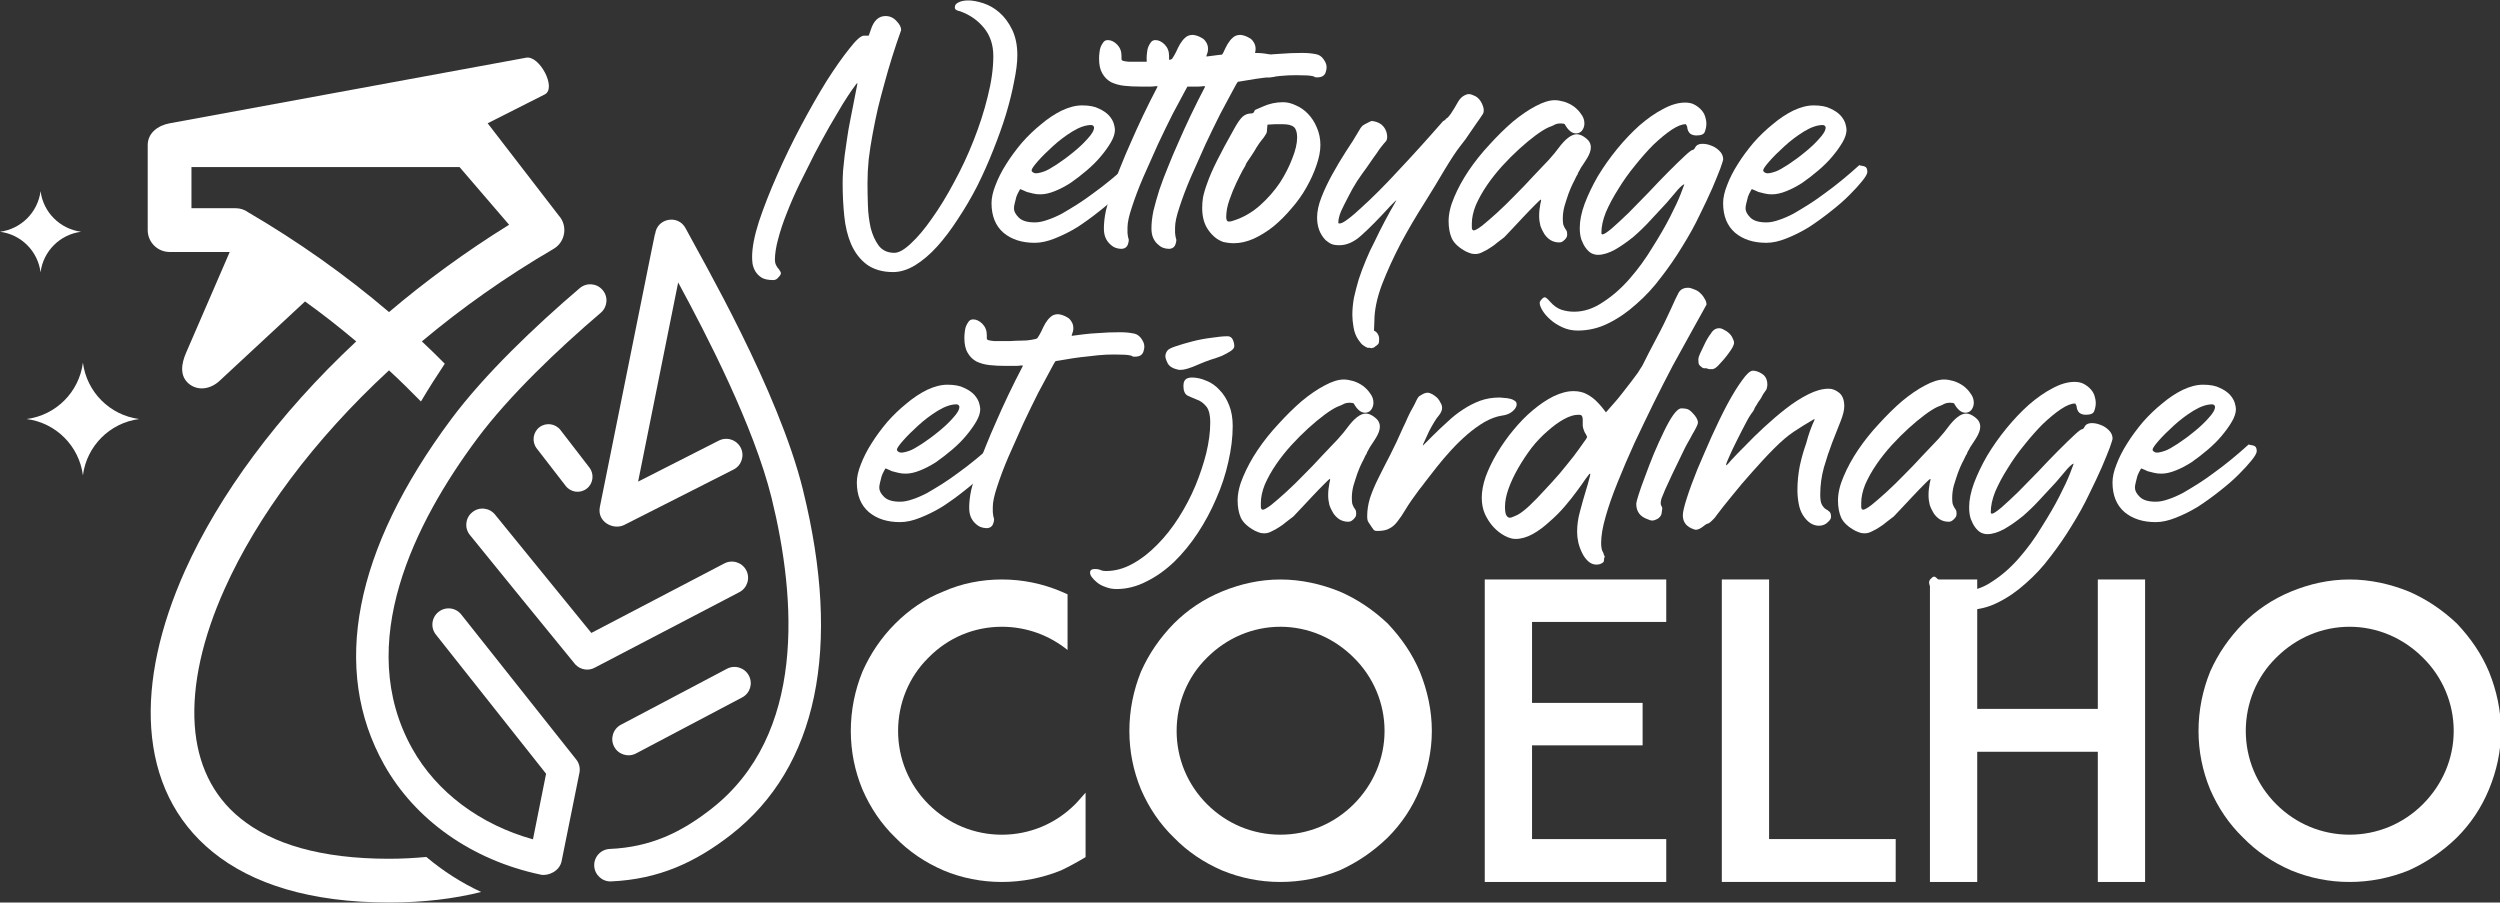 <?xml version="1.0" encoding="UTF-8" standalone="no"?>
<svg
   width="148.297pt"
   height="53.536pt"
   viewBox="0 0 148.297 53.536"
   version="1.1"
   id="svg4025"
   sodipodi:docname="vector-logo1.svg"
   inkscape:version="1.2.2 (b0a8486541, 2022-12-01)"
   xmlns:inkscape="http://www.inkscape.org/namespaces/inkscape"
   xmlns:sodipodi="http://sodipodi.sourceforge.net/DTD/sodipodi-0.dtd"
   xmlns:xlink="http://www.w3.org/1999/xlink"
   xmlns="http://www.w3.org/2000/svg"
   xmlns:svg="http://www.w3.org/2000/svg">
  <rect x="0" y="0" width="148.297" height="53.536" fill="#333333" stroke="none"/>
  <sodipodi:namedview
     id="namedview4027"
     pagecolor="#ffffff"
     bordercolor="#666666"
     borderopacity="1.0"
     inkscape:showpageshadow="2"
     inkscape:pageopacity="0.0"
     inkscape:pagecheckerboard="0"
     inkscape:deskcolor="#d1d1d1"
     inkscape:document-units="pt"
     showgrid="false"
     inkscape:zoom="1.7526567"
     inkscape:cx="186.28862"
     inkscape:cy="66.185238"
     inkscape:window-width="1920"
     inkscape:window-height="1011"
     inkscape:window-x="0"
     inkscape:window-y="32"
     inkscape:window-maximized="1"
     inkscape:current-layer="svg4025"
     showguides="true">
    <sodipodi:guide
       position="211.257,-144.517"
       orientation="0,-1"
       id="guide23019"
       inkscape:locked="false" />
  </sodipodi:namedview>
  <defs
     id="defs3443">
    <g
       id="g3441">
      <g
         id="glyph-0-0">
        <path
           d="m 15.703,-5.516 c -0.203,0.25 -0.406,0.469 -0.625,0.703 C 13.859,-3.609 12.25,-2.922 10.531,-2.922 8.828,-2.922 7.203,-3.609 6,-4.812 4.781,-6.031 4.109,-7.641 4.109,-9.344 c 0,-1.719 0.672,-3.328 1.891,-4.547 1.203,-1.234 2.828,-1.891 4.531,-1.891 1.516,0 2.922,0.516 4.062,1.438 v -3.453 c -0.125,-0.047 -0.281,-0.125 -0.406,-0.172 -1.156,-0.5 -2.391,-0.734 -3.656,-0.734 -1.25,0 -2.484,0.234 -3.625,0.734 -1.141,0.453 -2.125,1.141 -2.969,1.984 C 3.078,-15.125 2.391,-14.109 1.922,-13 1.438,-11.844 1.188,-10.609 1.188,-9.344 c 0,1.25 0.25,2.484 0.734,3.625 0.469,1.125 1.156,2.109 2.016,2.969 0.844,0.859 1.828,1.547 2.969,2.016 C 8.047,-0.25 9.281,0 10.531,0 c 1.266,0 2.5,-0.25 3.656,-0.734 0.531,-0.219 1.031,-0.5 1.516,-0.797 z m 0,0"
           id="path3337" />
      </g>
      <g
         id="glyph-0-1">
        <path
           d="m 10.719,0 c 1.25,0 2.484,-0.25 3.641,-0.734 1.109,-0.469 2.094,-1.156 2.984,-2.016 0.859,-0.859 1.516,-1.844 1.984,-2.969 0.484,-1.141 0.734,-2.375 0.734,-3.625 0,-1.266 -0.25,-2.5 -0.734,-3.656 -0.469,-1.109 -1.125,-2.094 -1.984,-2.984 -0.891,-0.844 -1.875,-1.5 -2.984,-1.984 -1.156,-0.484 -2.391,-0.734 -3.641,-0.734 -1.266,0 -2.5,0.25 -3.641,0.734 -1.125,0.484 -2.109,1.141 -2.969,1.984 C 3.25,-15.094 2.578,-14.109 2.094,-13 c -0.484,1.156 -0.734,2.391 -0.734,3.656 0,1.25 0.25,2.484 0.734,3.625 0.484,1.125 1.156,2.109 2.016,2.969 0.859,0.859 1.844,1.547 2.969,2.016 C 8.219,-0.25 9.453,0 10.719,0 Z m 0,-15.781 c 1.703,0 3.312,0.688 4.531,1.891 1.203,1.219 1.891,2.828 1.891,4.547 0,1.703 -0.688,3.312 -1.891,4.531 -1.219,1.203 -2.828,1.891 -4.531,1.891 C 9,-2.922 7.391,-3.609 6.172,-4.812 4.969,-6.031 4.281,-7.641 4.281,-9.344 c 0,-1.719 0.688,-3.328 1.891,-4.547 C 7.391,-15.094 9,-15.781 10.719,-15.781 Z m 0,0"
           id="path3340" />
      </g>
      <g
         id="glyph-0-2">
        <path
           d="M 4.891,-16.078 H 13.188 v -2.625 H 1.969 V 0 H 13.188 V -2.641 H 4.891 V -8.438 h 6.828 v -2.656 H 4.891 Z m 0,0"
           id="path3343" />
      </g>
      <g
         id="glyph-0-3">
        <path
           d="m 12.703,-2.641 h -7.812 v -16.062 H 1.969 V 0 h 10.734 z m 0,0"
           id="path3346" />
      </g>
      <g
         id="glyph-0-4">
        <path
           d="M 15.266,-18.703 H 12.344 v 7.984 H 4.891 v -7.984 H 1.969 V 0 H 4.891 V -8.062 H 12.344 V 0 h 2.922 z m 0,0"
           id="path3349" />
      </g>
      <g
         id="glyph-1-0">
        <path
           d="m 13.375,-14.812 c 0.27,0 0.582,0.059 0.938,0.172 0.363,0.105 0.695,0.293 1,0.562 0.301,0.273 0.555,0.625 0.766,1.062 0.207,0.438 0.312,0.969 0.312,1.594 0,0.449 -0.062,0.984 -0.188,1.609 -0.117,0.625 -0.281,1.297 -0.5,2.016 -0.211,0.711 -0.465,1.449 -0.766,2.219 -0.305,0.762 -0.641,1.508 -1.016,2.234 C 13.555,-2.625 13.164,-1.941 12.75,-1.297 12.332,-0.648 11.898,-0.082 11.453,0.406 11.004,0.895 10.551,1.281 10.094,1.562 9.633,1.852 9.18,2 8.734,2 8.055,2 7.508,1.836 7.094,1.516 6.688,1.203 6.367,0.785 6.141,0.266 5.922,-0.254 5.773,-0.844 5.703,-1.5 5.629,-2.156 5.594,-2.82 5.594,-3.5 c 0,-0.227 0.008,-0.488 0.031,-0.781 0.031,-0.301 0.062,-0.617 0.094,-0.953 0.039,-0.344 0.086,-0.688 0.141,-1.031 0.051,-0.352 0.113,-0.691 0.188,-1.016 0.145,-0.77 0.301,-1.566 0.469,-2.391 0,0 -0.008,-0.008 -0.016,-0.031 -0.031,0 -0.125,0.121 -0.281,0.359 C 6.062,-9.113 5.859,-8.797 5.609,-8.391 5.367,-7.992 5.098,-7.531 4.797,-7 4.492,-6.477 4.188,-5.922 3.875,-5.328 c -0.305,0.594 -0.605,1.199 -0.906,1.812 -0.305,0.617 -0.574,1.219 -0.812,1.812 C 1.926,-1.117 1.742,-0.57 1.609,-0.062 1.473,0.438 1.406,0.875 1.406,1.25 c 0,0.102 0.023,0.207 0.078,0.312 0.051,0.102 0.109,0.188 0.172,0.25 0.082,0.102 0.125,0.18 0.125,0.234 0,0.07 -0.047,0.16 -0.141,0.266 C 1.547,2.414 1.43,2.469 1.297,2.469 0.992,2.469 0.754,2.414 0.578,2.312 0.41,2.219 0.285,2.094 0.203,1.938 0.117,1.789 0.062,1.633 0.031,1.469 0.008,1.301 0,1.16 0,1.047 0,0.484 0.145,-0.242 0.438,-1.141 0.727,-2.035 1.098,-2.988 1.547,-4 1.992,-5.02 2.488,-6.039 3.031,-7.062 c 0.539,-1.031 1.066,-1.957 1.578,-2.781 0.52,-0.82 0.988,-1.492 1.406,-2.016 0.414,-0.52 0.711,-0.781 0.891,-0.781 h 0.297 l 0.125,-0.328 c 0.188,-0.582 0.492,-0.875 0.922,-0.875 0.27,0 0.5,0.102 0.688,0.297 0.188,0.199 0.281,0.383 0.281,0.547 -0.398,1.125 -0.746,2.242 -1.047,3.344 -0.125,0.469 -0.25,0.965 -0.375,1.484 -0.125,0.523 -0.242,1.055 -0.344,1.594 C 7.359,-6.047 7.281,-5.52 7.219,-5 7.156,-4.477 7.125,-3.988 7.125,-3.531 c 0,0.406 0.008,0.859 0.031,1.359 0.02,0.5 0.082,0.977 0.188,1.422 0.102,0.438 0.266,0.801 0.484,1.094 0.227,0.301 0.547,0.453 0.953,0.453 0.289,0 0.645,-0.199 1.062,-0.594 0.414,-0.383 0.848,-0.898 1.297,-1.547 0.457,-0.645 0.91,-1.391 1.359,-2.234 0.445,-0.844 0.848,-1.711 1.203,-2.609 0.352,-0.906 0.641,-1.805 0.859,-2.703 0.227,-0.895 0.344,-1.723 0.344,-2.484 0,-0.695 -0.195,-1.281 -0.578,-1.75 -0.375,-0.469 -0.867,-0.805 -1.469,-1.016 -0.086,-0.031 -0.156,-0.062 -0.219,-0.094 -0.062,-0.031 -0.094,-0.082 -0.094,-0.156 0,-0.133 0.07,-0.238 0.219,-0.312 0.156,-0.07 0.359,-0.109 0.609,-0.109 z m 0,0"
           id="path3352" />
      </g>
      <g
         id="glyph-1-1">
        <path
           d="m 0.594,-2.266 c 0,-0.332 0.082,-0.707 0.25,-1.125 0.164,-0.426 0.391,-0.863 0.672,-1.312 0.281,-0.445 0.602,-0.883 0.969,-1.312 0.375,-0.438 0.766,-0.82 1.172,-1.156 C 4.07,-7.516 4.5,-7.789 4.938,-8 5.375,-8.207 5.797,-8.312 6.203,-8.312 c 0.438,0 0.785,0.062 1.047,0.188 0.258,0.117 0.461,0.258 0.609,0.422 0.145,0.156 0.238,0.324 0.281,0.5 0.051,0.168 0.078,0.297 0.078,0.391 0,0.219 -0.086,0.477 -0.25,0.766 -0.156,0.281 -0.359,0.574 -0.609,0.875 -0.25,0.293 -0.543,0.578 -0.875,0.859 C 6.16,-4.031 5.832,-3.773 5.5,-3.547 c -0.336,0.219 -0.668,0.398 -1,0.531 -0.324,0.125 -0.621,0.188 -0.891,0.188 -0.148,0 -0.293,-0.016 -0.438,-0.047 C 3.035,-2.906 2.906,-2.941 2.781,-2.984 2.633,-3.035 2.504,-3.086 2.391,-3.141 2.359,-3.141 2.32,-3.094 2.281,-3 2.238,-2.906 2.195,-2.789 2.156,-2.656 2.113,-2.531 2.078,-2.398 2.047,-2.266 2.016,-2.141 2,-2.035 2,-1.953 c 0,0.188 0.098,0.383 0.297,0.578 0.195,0.188 0.52,0.281 0.969,0.281 0.227,0 0.488,-0.047 0.781,-0.141 0.289,-0.094 0.594,-0.223 0.906,-0.391 0.32,-0.176 0.645,-0.367 0.969,-0.578 0.32,-0.219 0.633,-0.438 0.938,-0.656 0.707,-0.531 1.43,-1.125 2.172,-1.781 0.008,0 0.02,0.008 0.031,0.016 0.008,0 0.023,0 0.047,0 0.145,0.031 0.25,0.074 0.312,0.125 0.062,0.055 0.094,0.152 0.094,0.297 0,0.105 -0.105,0.289 -0.312,0.547 -0.199,0.262 -0.465,0.555 -0.797,0.875 C 8.07,-2.457 7.688,-2.117 7.25,-1.766 6.812,-1.422 6.363,-1.102 5.906,-0.812 c -0.461,0.293 -0.922,0.531 -1.391,0.719 -0.461,0.176 -0.875,0.266 -1.25,0.266 -0.793,0 -1.438,-0.207 -1.938,-0.625 -0.492,-0.426 -0.734,-1.031 -0.734,-1.812 z m 6.188,-4.844 c -0.367,0 -0.762,0.137 -1.188,0.406 -0.43,0.262 -0.828,0.559 -1.203,0.891 -0.375,0.336 -0.688,0.652 -0.938,0.953 -0.25,0.293 -0.375,0.477 -0.375,0.547 0,0.074 0.055,0.133 0.172,0.172 0.113,0.031 0.312,-0.004 0.594,-0.109 0.176,-0.062 0.438,-0.203 0.781,-0.422 0.344,-0.227 0.68,-0.477 1.016,-0.75 0.344,-0.281 0.645,-0.562 0.906,-0.844 C 6.805,-6.547 6.938,-6.781 6.938,-6.969 6.938,-7 6.922,-7.023 6.891,-7.047 6.848,-7.086 6.812,-7.109 6.781,-7.109 Z m 0,0"
           id="path3355" />
      </g>
      <g
         id="glyph-1-2">
        <path
           d="m 11.141,-11 c 0.102,0.188 0.117,0.391 0.047,0.609 -0.074,0.211 -0.258,0.312 -0.547,0.312 -0.023,0 -0.055,0 -0.094,0 -0.031,0 -0.062,-0.008 -0.094,-0.031 -0.148,-0.051 -0.367,-0.078 -0.656,-0.078 -0.281,-0.008 -0.59,-0.004 -0.922,0.016 -0.336,0.012 -0.684,0.039 -1.047,0.078 -0.367,0.043 -0.699,0.09 -1,0.141 C 6.523,-9.91 6.27,-9.875 6.062,-9.844 5.863,-9.812 5.758,-9.789 5.75,-9.781 5.719,-9.758 5.602,-9.566 5.406,-9.203 5.207,-8.836 4.961,-8.367 4.672,-7.797 4.391,-7.234 4.082,-6.602 3.75,-5.906 3.426,-5.219 3.117,-4.539 2.828,-3.875 2.547,-3.219 2.312,-2.609 2.125,-2.047 c -0.18,0.555 -0.266,0.98 -0.266,1.281 0,0.062 0,0.172 0,0.328 0.008,0.148 0.031,0.25 0.062,0.312 C 1.953,-0.039 1.938,0.086 1.875,0.266 1.812,0.441 1.676,0.531 1.469,0.531 c -0.125,0 -0.25,-0.027 -0.375,-0.078 C 0.969,0.41 0.852,0.336 0.75,0.234 0.645,0.129 0.555,0 0.484,-0.156 c -0.062,-0.156 -0.094,-0.348 -0.094,-0.578 0,-0.301 0.047,-0.656 0.141,-1.062 C 0.625,-2.211 0.75,-2.656 0.906,-3.125 1.062,-3.594 1.238,-4.07 1.438,-4.562 1.633,-5.062 1.836,-5.551 2.047,-6.031 2.535,-7.133 3.094,-8.289 3.719,-9.5 c 0,-0.008 -0.016,-0.016 -0.047,-0.016 -0.023,0 -0.047,0 -0.078,0 C 3.5,-9.504 3.398,-9.5 3.297,-9.5 c -0.094,0.012 -0.199,0.016 -0.312,0.016 -0.105,0 -0.211,0 -0.312,0 -0.355,0 -0.688,-0.016 -1,-0.047 -0.312,-0.039 -0.59,-0.117 -0.828,-0.234 -0.23,-0.125 -0.414,-0.301 -0.547,-0.531 -0.137,-0.227 -0.203,-0.539 -0.203,-0.938 0,-0.102 0.008,-0.223 0.031,-0.359 0.02,-0.133 0.051,-0.254 0.094,-0.359 0.039,-0.113 0.094,-0.207 0.156,-0.281 0.062,-0.082 0.145,-0.125 0.25,-0.125 0.219,0 0.414,0.09 0.594,0.266 0.176,0.18 0.266,0.414 0.266,0.703 0,0.094 0,0.168 0,0.219 0.008,0.055 0.047,0.09 0.109,0.109 0.07,0.012 0.18,0.023 0.328,0.031 0.156,0.012 0.379,0.016 0.672,0.016 0.051,0 0.176,-0.004 0.375,-0.016 0.207,-0.008 0.426,-0.016 0.656,-0.016 0.227,-0.008 0.438,-0.023 0.625,-0.047 0.195,-0.031 0.316,-0.066 0.359,-0.109 0.082,-0.113 0.164,-0.254 0.25,-0.422 0.082,-0.176 0.164,-0.344 0.25,-0.5 0.094,-0.156 0.195,-0.289 0.312,-0.406 0.125,-0.113 0.281,-0.172 0.469,-0.172 0.062,0 0.145,0.023 0.25,0.062 0.113,0.031 0.219,0.078 0.312,0.141 0.102,0.062 0.191,0.152 0.266,0.266 0.07,0.117 0.109,0.25 0.109,0.406 0,0.125 -0.031,0.273 -0.094,0.438 v 0.031 c 0.207,-0.02 0.461,-0.051 0.766,-0.094 0.25,-0.031 0.555,-0.055 0.922,-0.078 0.375,-0.031 0.805,-0.047 1.297,-0.047 0.32,0 0.602,0.023 0.844,0.062 0.238,0.043 0.43,0.215 0.578,0.516 z m 0,0"
           id="path3358" />
      </g>
      <g
         id="glyph-1-3">
        <path
           d="M 1.891,0.125 C 1.547,0 1.242,-0.238 0.984,-0.594 0.723,-0.957 0.594,-1.426 0.594,-2 c 0,-0.195 0.02,-0.41 0.062,-0.641 0.039,-0.238 0.129,-0.539 0.266,-0.906 C 1.055,-3.922 1.254,-4.375 1.516,-4.906 1.785,-5.438 2.133,-6.098 2.562,-6.891 2.758,-7.242 2.93,-7.488 3.078,-7.625 c 0.156,-0.145 0.348,-0.219 0.578,-0.219 0.07,0 0.125,-0.035 0.156,-0.109 C 3.832,-8.023 3.875,-8.07 3.938,-8.094 4,-8.113 4.133,-8.164 4.344,-8.25 c 0.395,-0.188 0.816,-0.281 1.266,-0.281 0.258,0 0.523,0.062 0.797,0.188 0.27,0.125 0.516,0.305 0.734,0.531 0.227,0.23 0.41,0.512 0.547,0.844 0.145,0.324 0.219,0.695 0.219,1.109 0,0.375 -0.078,0.793 -0.234,1.25 -0.148,0.449 -0.355,0.898 -0.625,1.344 C 6.785,-2.816 6.477,-2.383 6.125,-1.969 5.781,-1.551 5.406,-1.18 5,-0.859 c -0.398,0.324 -0.809,0.586 -1.234,0.781 -0.418,0.188 -0.824,0.281 -1.219,0.281 -0.137,0 -0.262,-0.012 -0.375,-0.031 C 2.066,0.16 1.973,0.145 1.891,0.125 Z M 2.094,-1.406 c 0,0.18 0.051,0.266 0.156,0.266 0.082,0 0.195,-0.023 0.344,-0.078 0.582,-0.195 1.109,-0.508 1.578,-0.938 0.477,-0.426 0.883,-0.891 1.219,-1.391 0.344,-0.508 0.602,-1.016 0.781,-1.516 0.188,-0.5 0.281,-0.926 0.281,-1.281 0,-0.312 -0.062,-0.523 -0.188,-0.641 -0.125,-0.113 -0.344,-0.172 -0.656,-0.172 H 5.078 L 4.641,-7.125 4.625,-6.891 c -0.012,0.117 -0.027,0.199 -0.047,0.25 -0.012,0.055 -0.043,0.117 -0.094,0.188 -0.043,0.062 -0.105,0.148 -0.188,0.25 -0.086,0.105 -0.199,0.273 -0.344,0.5 0,0.012 -0.039,0.07 -0.109,0.172 -0.074,0.105 -0.152,0.219 -0.234,0.344 -0.074,0.117 -0.148,0.227 -0.219,0.328 -0.062,0.105 -0.094,0.164 -0.094,0.172 0,0.031 -0.062,0.156 -0.188,0.375 -0.125,0.219 -0.266,0.484 -0.422,0.797 -0.148,0.312 -0.281,0.656 -0.406,1.031 -0.125,0.375 -0.188,0.734 -0.188,1.078 z m 0,0"
           id="path3361" />
      </g>
      <g
         id="glyph-1-4">
        <path
           d="M 8.281,-4.328 C 7.938,-3.742 7.516,-3.055 7.016,-2.266 6.523,-1.484 6.047,-0.664 5.578,0.188 5.117,1.051 4.727,1.906 4.406,2.75 4.094,3.594 3.938,4.352 3.938,5.031 L 3.906,5.594 4.062,5.703 C 4.188,5.805 4.25,5.945 4.25,6.125 4.25,6.289 4.227,6.395 4.188,6.438 4.145,6.477 4.086,6.523 4.016,6.578 3.941,6.629 3.883,6.66 3.844,6.672 3.812,6.68 3.781,6.688 3.75,6.688 3.727,6.688 3.695,6.68 3.656,6.672 3.625,6.672 3.578,6.664 3.516,6.656 3.398,6.613 3.305,6.562 3.234,6.5 3.16,6.445 3.062,6.332 2.938,6.156 2.789,5.945 2.691,5.695 2.641,5.406 2.586,5.125 2.562,4.867 2.562,4.641 c 0,-0.336 0.035,-0.688 0.109,-1.062 0.082,-0.375 0.188,-0.762 0.312,-1.156 C 3.117,2.035 3.266,1.645 3.422,1.25 3.586,0.852 3.758,0.477 3.938,0.125 4.344,-0.719 4.801,-1.578 5.312,-2.453 H 5.297 c -0.023,0 -0.07,0.039 -0.141,0.109 -0.062,0.074 -0.152,0.164 -0.266,0.266 -0.711,0.781 -1.293,1.375 -1.75,1.781 C 2.691,0.109 2.238,0.312 1.781,0.312 c -0.211,0 -0.375,-0.027 -0.5,-0.078 C 1.164,0.191 1.047,0.113 0.922,0 0.566,-0.363 0.391,-0.82 0.391,-1.375 c 0,-0.383 0.094,-0.805 0.281,-1.266 0.188,-0.469 0.41,-0.941 0.672,-1.422 0.258,-0.477 0.539,-0.945 0.844,-1.406 0.301,-0.457 0.566,-0.879 0.797,-1.266 0.07,-0.145 0.145,-0.254 0.219,-0.328 0.07,-0.07 0.18,-0.141 0.328,-0.203 0.07,-0.031 0.125,-0.051 0.156,-0.062 0.039,-0.02 0.078,-0.031 0.109,-0.031 0.051,0 0.133,0.016 0.25,0.047 0.227,0.074 0.398,0.199 0.516,0.375 0.113,0.168 0.172,0.359 0.172,0.578 0,0.086 -0.016,0.156 -0.047,0.219 -0.031,0.055 -0.078,0.117 -0.141,0.188 -0.055,0.062 -0.121,0.137 -0.203,0.219 -0.086,0.086 -0.164,0.199 -0.234,0.344 C 4.098,-5.379 4.031,-5.289 3.906,-5.125 3.789,-4.957 3.645,-4.742 3.469,-4.484 3.289,-4.234 3.098,-3.945 2.891,-3.625 2.691,-3.312 2.504,-3 2.328,-2.688 2.16,-2.375 2.016,-2.07 1.891,-1.781 1.773,-1.5 1.719,-1.258 1.719,-1.062 1.719,-1.02 1.738,-1 1.781,-1 1.895,-1 2.07,-1.094 2.312,-1.281 2.562,-1.469 2.848,-1.707 3.172,-2 3.492,-2.301 3.844,-2.641 4.219,-3.016 c 0.375,-0.383 0.742,-0.773 1.109,-1.172 0.875,-0.914 1.832,-1.973 2.875,-3.172 0.031,0 0.066,-0.023 0.109,-0.078 0.051,-0.062 0.094,-0.094 0.125,-0.094 0.02,0 0.098,-0.094 0.234,-0.281 C 8.805,-8 8.941,-8.227 9.078,-8.5 9.191,-8.676 9.312,-8.805 9.438,-8.891 9.57,-8.984 9.691,-9.031 9.797,-9.031 c 0.082,0 0.176,0.027 0.281,0.078 0.195,0.074 0.348,0.211 0.453,0.406 0.113,0.199 0.172,0.375 0.172,0.531 0,0.062 -0.008,0.121 -0.016,0.172 -0.012,0.043 -0.047,0.105 -0.109,0.188 -0.062,0.086 -0.156,0.215 -0.281,0.391 -0.125,0.168 -0.293,0.414 -0.5,0.734 C 9.691,-6.375 9.508,-6.133 9.25,-5.812 9,-5.488 8.676,-4.992 8.281,-4.328 Z m 0,0"
           id="path3364" />
      </g>
      <g
         id="glyph-1-5">
        <path
           d="m 6,-1.484 c 0,-0.25 0.023,-0.5 0.078,-0.75 C 6.109,-2.359 6.125,-2.438 6.125,-2.469 v -0.016 l -0.016,-0.031 c -0.031,0 -0.156,0.117 -0.375,0.344 C 5.516,-1.953 5.27,-1.695 5,-1.406 4.738,-1.125 4.488,-0.859 4.25,-0.609 c -0.23,0.25 -0.371,0.398 -0.422,0.438 -0.125,0.105 -0.262,0.211 -0.406,0.328 C 3.273,0.27 3.117,0.379 2.953,0.484 2.797,0.598 2.641,0.691 2.484,0.766 2.336,0.836 2.191,0.875 2.047,0.875 c -0.105,0 -0.188,-0.012 -0.25,-0.031 -0.062,-0.023 -0.168,-0.062 -0.312,-0.125 -0.438,-0.23 -0.73,-0.5 -0.875,-0.812 -0.148,-0.32 -0.219,-0.68 -0.219,-1.078 0,-0.445 0.113,-0.941 0.344,-1.484 0.238,-0.539 0.547,-1.086 0.922,-1.641 0.375,-0.562 0.797,-1.098 1.266,-1.609 0.477,-0.52 0.957,-0.984 1.438,-1.391 0.488,-0.414 0.957,-0.742 1.406,-0.984 0.457,-0.25 0.852,-0.375 1.188,-0.375 0.188,0 0.383,0.039 0.594,0.109 0.219,0.062 0.422,0.164 0.609,0.297 0.188,0.125 0.336,0.277 0.453,0.453 0.113,0.18 0.172,0.375 0.172,0.594 0,0.156 -0.047,0.297 -0.141,0.422 -0.094,0.125 -0.215,0.188 -0.359,0.188 -0.25,0 -0.484,-0.188 -0.703,-0.562 C 7.547,-7.188 7.469,-7.203 7.344,-7.203 c -0.156,0 -0.281,0.023 -0.375,0.062 -0.094,0.043 -0.23,0.105 -0.406,0.188 -0.219,0.094 -0.484,0.258 -0.797,0.484 -0.312,0.23 -0.648,0.508 -1,0.828 -0.344,0.324 -0.695,0.68 -1.047,1.062 -0.344,0.375 -0.664,0.773 -0.953,1.188 C 2.484,-2.973 2.258,-2.562 2.094,-2.156 1.926,-1.75 1.844,-1.363 1.844,-1 c 0,0.062 0,0.148 0,0.25 0.008,0.105 0.047,0.156 0.109,0.156 0.094,0 0.27,-0.102 0.531,-0.312 C 2.754,-1.113 3.062,-1.379 3.406,-1.703 3.758,-2.023 4.129,-2.383 4.516,-2.781 4.91,-3.176 5.285,-3.562 5.641,-3.938 6.004,-4.312 6.32,-4.656 6.594,-4.969 6.875,-5.281 7.07,-5.516 7.188,-5.672 7.613,-6.242 7.988,-6.531 8.312,-6.531 c 0.188,0 0.379,0.078 0.578,0.234 0.207,0.156 0.312,0.344 0.312,0.562 0,0.199 -0.086,0.434 -0.25,0.703 -0.055,0.074 -0.117,0.164 -0.188,0.266 -0.062,0.105 -0.125,0.211 -0.188,0.312 -0.055,0.094 -0.102,0.18 -0.141,0.25 C 8.395,-4.129 8.375,-4.082 8.375,-4.062 8.375,-4.051 8.359,-4.031 8.328,-4 8.305,-3.969 8.281,-3.914 8.25,-3.844 8.227,-3.789 8.172,-3.676 8.078,-3.5 7.992,-3.32 7.906,-3.109 7.812,-2.859 c -0.086,0.25 -0.164,0.512 -0.234,0.781 C 7.504,-1.805 7.469,-1.562 7.469,-1.344 c 0,0.156 0.008,0.281 0.031,0.375 0.031,0.086 0.062,0.156 0.094,0.219 0.031,0.055 0.055,0.105 0.078,0.156 0.031,0.055 0.047,0.133 0.047,0.234 0,0.094 -0.012,0.164 -0.031,0.203 C 7.664,-0.113 7.625,-0.062 7.562,0 7.5,0.062 7.445,0.102 7.406,0.125 7.363,0.145 7.305,0.156 7.234,0.156 7.035,0.156 6.859,0.102 6.703,0 6.555,-0.094 6.426,-0.219 6.312,-0.375 6.207,-0.531 6.129,-0.703 6.078,-0.891 6.023,-1.086 6,-1.285 6,-1.484 Z m 0,0"
           id="path3367" />
      </g>
      <g
         id="glyph-1-6">
        <path
           d="m 0.094,-0.75 c 0,-0.445 0.102,-0.945 0.312,-1.5 0.207,-0.551 0.477,-1.113 0.812,-1.688 0.344,-0.57 0.738,-1.129 1.188,-1.672 0.445,-0.551 0.914,-1.039 1.406,-1.469 0.488,-0.426 0.973,-0.77 1.453,-1.031 C 5.742,-8.367 6.191,-8.5 6.609,-8.5 c 0.227,0 0.426,0.043 0.594,0.125 0.164,0.086 0.301,0.188 0.406,0.312 0.113,0.125 0.195,0.266 0.25,0.422 0.051,0.156 0.078,0.309 0.078,0.453 0,0.168 -0.031,0.336 -0.094,0.5 C 7.789,-6.531 7.613,-6.453 7.312,-6.453 7.164,-6.453 7.039,-6.5 6.938,-6.594 6.832,-6.688 6.766,-6.828 6.734,-7.016 6.723,-7.055 6.707,-7.086 6.688,-7.109 6.676,-7.141 6.672,-7.16 6.672,-7.172 h -0.031 c -0.23,0 -0.523,0.117 -0.875,0.344 -0.344,0.23 -0.711,0.539 -1.094,0.922 -0.387,0.387 -0.773,0.82 -1.156,1.297 -0.387,0.469 -0.734,0.953 -1.047,1.453 -0.305,0.5 -0.555,0.984 -0.75,1.453 -0.188,0.469 -0.281,0.883 -0.281,1.234 0,0.023 0.004,0.055 0.016,0.094 0.008,0.031 0.023,0.047 0.047,0.047 0.094,0 0.285,-0.129 0.578,-0.391 C 2.379,-0.977 2.727,-1.301 3.125,-1.688 3.52,-2.07 3.93,-2.492 4.359,-2.953 4.797,-3.41 5.203,-3.832 5.578,-4.219 5.961,-4.602 6.289,-4.922 6.562,-5.172 6.844,-5.43 7.02,-5.562 7.094,-5.562 c 0.039,0 0.086,-0.055 0.141,-0.172 0.062,-0.125 0.188,-0.191 0.375,-0.203 0.195,-0.02 0.395,0.008 0.594,0.078 0.195,0.074 0.375,0.188 0.531,0.344 0.156,0.148 0.234,0.324 0.234,0.531 0,0.031 -0.059,0.211 -0.172,0.531 -0.117,0.324 -0.281,0.734 -0.5,1.234 -0.211,0.5 -0.469,1.062 -0.781,1.688 C 7.203,-0.906 6.844,-0.266 6.438,0.391 6.039,1.047 5.602,1.68 5.125,2.297 4.656,2.922 4.145,3.477 3.594,3.969 3.051,4.457 2.477,4.848 1.875,5.141 1.27,5.441 0.641,5.594 -0.016,5.594 c -0.352,0 -0.676,-0.07 -0.969,-0.203 C -1.273,5.254 -1.52,5.098 -1.719,4.922 -1.926,4.742 -2.086,4.562 -2.203,4.375 -2.316,4.188 -2.375,4.023 -2.375,3.891 c 0,-0.062 0.039,-0.137 0.109,-0.219 0.074,-0.074 0.148,-0.109 0.219,-0.109 0.055,0 0.156,0.082 0.312,0.25 0.211,0.25 0.438,0.41 0.688,0.484 0.25,0.082 0.516,0.125 0.797,0.125 0.613,0 1.211,-0.195 1.797,-0.578 C 2.129,3.457 2.676,2.969 3.188,2.375 3.707,1.789 4.176,1.16 4.594,0.484 5.02,-0.191 5.379,-0.82 5.672,-1.406 5.973,-2 6.195,-2.488 6.344,-2.875 6.5,-3.258 6.57,-3.453 6.562,-3.453 6.508,-3.453 6.383,-3.344 6.188,-3.125 6,-2.906 5.766,-2.633 5.484,-2.312 5.203,-2 4.879,-1.648 4.516,-1.266 4.16,-0.879 3.789,-0.523 3.406,-0.203 3.031,0.117 2.648,0.383 2.266,0.594 1.891,0.812 1.535,0.922 1.203,0.922 1.086,0.922 0.969,0.883 0.844,0.812 0.719,0.75 0.598,0.645 0.484,0.5 0.367,0.363 0.273,0.191 0.203,-0.016 0.129,-0.223 0.094,-0.469 0.094,-0.75 Z m 0,0"
           id="path3370" />
      </g>
      <g
         id="glyph-1-7" />
      <g
         id="glyph-1-8">
        <path
           d="m 7.5,-11.344 c 0.156,0 0.266,0.074 0.328,0.219 0.07,0.137 0.109,0.277 0.109,0.422 0,0.105 -0.078,0.211 -0.234,0.312 C 7.555,-10.297 7.375,-10.207 7.156,-10.125 6.938,-10.039 6.703,-9.953 6.453,-9.859 6.203,-9.773 5.988,-9.695 5.812,-9.625 5.477,-9.477 5.223,-9.379 5.047,-9.328 4.867,-9.273 4.723,-9.25 4.609,-9.25 c -0.094,0 -0.164,-0.004 -0.203,-0.016 -0.281,-0.062 -0.477,-0.188 -0.578,-0.375 -0.105,-0.195 -0.156,-0.348 -0.156,-0.453 0,-0.102 0.039,-0.211 0.125,-0.328 0.051,-0.082 0.223,-0.176 0.516,-0.281 C 4.613,-10.805 4.953,-10.906 5.328,-11 5.711,-11.094 6.102,-11.172 6.5,-11.234 c 0.406,-0.07 0.738,-0.109 1,-0.109 z m -2.188,2.578 c 0.289,0 0.586,0.062 0.891,0.188 0.301,0.125 0.57,0.312 0.812,0.562 0.25,0.25 0.445,0.562 0.594,0.938 0.156,0.375 0.234,0.812 0.234,1.312 0,0.699 -0.09,1.434 -0.266,2.203 -0.18,0.773 -0.43,1.531 -0.75,2.281 -0.324,0.742 -0.711,1.445 -1.156,2.125 C 5.234,1.52 4.75,2.113 4.219,2.625 3.688,3.133 3.113,3.539 2.5,3.844 1.895,4.156 1.281,4.312 0.656,4.312 0.406,4.312 0.18,4.273 -0.016,4.203 -0.223,4.129 -0.395,4.035 -0.531,3.922 -0.676,3.816 -0.785,3.707 -0.859,3.594 c -0.082,-0.105 -0.125,-0.203 -0.125,-0.297 0,-0.148 0.102,-0.219 0.297,-0.219 0.117,0 0.219,0.02 0.312,0.062 0.094,0.039 0.219,0.062 0.375,0.062 0.562,0 1.109,-0.152 1.641,-0.453 0.539,-0.293 1.051,-0.684 1.531,-1.172 0.477,-0.492 0.914,-1.055 1.312,-1.688 0.406,-0.633 0.75,-1.289 1.031,-1.969 0.281,-0.676 0.504,-1.348 0.672,-2.016 0.164,-0.676 0.25,-1.301 0.25,-1.875 0,-0.508 -0.09,-0.859 -0.266,-1.047 -0.168,-0.195 -0.355,-0.332 -0.562,-0.406 -0.211,-0.082 -0.402,-0.164 -0.578,-0.25 -0.168,-0.082 -0.25,-0.273 -0.25,-0.578 0,-0.25 0.082,-0.41 0.25,-0.484 0.082,-0.02 0.176,-0.031 0.281,-0.031 z m 0,0"
           id="path3374" />
      </g>
      <g
         id="glyph-1-9">
        <path
           d="M 3.203,-1.797 C 2.859,-1.336 2.586,-0.945 2.391,-0.625 2.203,-0.312 2.031,-0.055 1.875,0.141 1.719,0.348 1.551,0.5 1.375,0.594 1.195,0.688 0.941,0.734 0.609,0.734 c -0.062,0 -0.105,-0.012 -0.125,-0.031 C 0.461,0.691 0.43,0.664 0.391,0.625 0.336,0.562 0.297,0.504 0.266,0.453 0.234,0.41 0.172,0.316 0.078,0.172 0.023,0.109 0,-0.016 0,-0.203 0,-0.566 0.062,-0.938 0.188,-1.312 c 0.125,-0.383 0.289,-0.797 0.5,-1.234 0.207,-0.438 0.445,-0.91 0.719,-1.422 0.27,-0.508 0.547,-1.082 0.828,-1.719 0.07,-0.164 0.164,-0.367 0.281,-0.609 0.113,-0.25 0.223,-0.469 0.328,-0.656 0.082,-0.156 0.145,-0.281 0.188,-0.375 C 3.07,-7.422 3.109,-7.488 3.141,-7.531 3.18,-7.582 3.219,-7.613 3.25,-7.625 c 0.031,-0.02 0.07,-0.047 0.125,-0.078 0.133,-0.082 0.254,-0.125 0.359,-0.125 0.094,0 0.191,0.031 0.297,0.094 0.113,0.062 0.211,0.137 0.297,0.219 0.094,0.086 0.164,0.184 0.219,0.297 0.062,0.117 0.094,0.227 0.094,0.328 0,0.156 -0.078,0.32 -0.234,0.484 -0.043,0.062 -0.121,0.184 -0.234,0.359 -0.105,0.18 -0.215,0.371 -0.328,0.578 -0.105,0.211 -0.199,0.402 -0.281,0.578 -0.086,0.168 -0.125,0.273 -0.125,0.312 V -4.562 c 0.008,0 0.07,-0.051 0.188,-0.156 0.113,-0.113 0.25,-0.258 0.406,-0.438 0.301,-0.301 0.609,-0.598 0.922,-0.891 0.32,-0.289 0.648,-0.539 0.984,-0.75 0.332,-0.219 0.68,-0.395 1.047,-0.531 0.375,-0.133 0.77,-0.203 1.188,-0.203 0.082,0 0.18,0.008 0.297,0.016 0.125,0.012 0.242,0.031 0.359,0.062 0.113,0.023 0.211,0.059 0.297,0.109 0.082,0.055 0.125,0.133 0.125,0.234 0,0.148 -0.09,0.293 -0.266,0.438 -0.168,0.148 -0.375,0.23 -0.625,0.25 -0.355,0.055 -0.719,0.188 -1.094,0.406 C 6.898,-5.805 6.539,-5.551 6.188,-5.25 c -0.344,0.305 -0.68,0.633 -1,0.984 -0.324,0.355 -0.621,0.699 -0.891,1.031 -0.262,0.324 -0.484,0.617 -0.672,0.875 -0.188,0.262 -0.328,0.449 -0.422,0.562 z m 0,0"
           id="path3377" />
      </g>
      <g
         id="glyph-1-10">
        <path
           d="m 7.781,1.469 c 0,0.125 0.004,0.234 0.016,0.328 0.02,0.094 0.062,0.195 0.125,0.312 0.008,0.031 0.023,0.062 0.047,0.094 C 7.988,2.242 8,2.285 8,2.328 c 0,0.008 -0.008,0.02 -0.016,0.031 0,0.008 0,0.02 0,0.031 -0.023,0.02 -0.031,0.066 -0.031,0.141 v 0.016 c 0,0.062 -0.047,0.117 -0.141,0.172 -0.086,0.051 -0.195,0.078 -0.328,0.078 -0.188,0 -0.355,-0.07 -0.5,-0.203 -0.137,-0.125 -0.262,-0.293 -0.375,-0.5 C 6.504,1.895 6.426,1.676 6.375,1.438 6.32,1.207 6.297,0.992 6.297,0.797 c 0,-0.43 0.055,-0.848 0.172,-1.266 0.113,-0.426 0.234,-0.863 0.359,-1.312 0.102,-0.312 0.176,-0.547 0.219,-0.703 0.039,-0.156 0.062,-0.258 0.062,-0.312 0,0 -0.008,-0.008 -0.016,-0.031 -0.031,0 -0.117,0.102 -0.25,0.297 -0.137,0.199 -0.32,0.449 -0.547,0.75 -0.219,0.305 -0.477,0.625 -0.766,0.969 -0.293,0.344 -0.605,0.668 -0.938,0.969 -0.336,0.301 -0.684,0.551 -1.047,0.75 -0.367,0.195 -0.727,0.297 -1.078,0.297 -0.199,0 -0.422,-0.062 -0.672,-0.188 C 1.555,0.891 1.332,0.711 1.125,0.484 c -0.211,-0.23 -0.387,-0.5 -0.531,-0.812 -0.137,-0.312 -0.203,-0.648 -0.203,-1.016 0,-0.395 0.082,-0.832 0.25,-1.312 0.176,-0.477 0.41,-0.961 0.703,-1.453 0.289,-0.488 0.625,-0.961 1,-1.422 0.383,-0.457 0.785,-0.863 1.203,-1.219 0.426,-0.352 0.852,-0.641 1.281,-0.859 0.438,-0.219 0.852,-0.328 1.25,-0.328 0.32,0 0.602,0.07 0.844,0.203 0.238,0.137 0.445,0.293 0.625,0.469 0.195,0.199 0.375,0.418 0.531,0.656 0,0 0.047,-0.055 0.141,-0.172 0.102,-0.113 0.227,-0.254 0.375,-0.422 0.156,-0.176 0.316,-0.375 0.484,-0.594 0.176,-0.227 0.344,-0.445 0.5,-0.656 0.164,-0.207 0.316,-0.406 0.453,-0.594 0.133,-0.195 0.234,-0.352 0.297,-0.469 0.258,-0.531 0.551,-1.094 0.875,-1.688 0.32,-0.602 0.625,-1.223 0.906,-1.859 0.188,-0.414 0.336,-0.727 0.453,-0.938 0.113,-0.207 0.312,-0.312 0.594,-0.312 0.113,0 0.238,0.031 0.375,0.094 0.145,0.055 0.27,0.133 0.375,0.234 0.113,0.094 0.207,0.203 0.281,0.328 0.07,0.125 0.109,0.258 0.109,0.391 0,0 -0.094,0.168 -0.281,0.5 C 13.836,-12.441 13.594,-12 13.281,-11.438 c -0.312,0.555 -0.664,1.199 -1.047,1.938 -0.387,0.73 -0.789,1.5 -1.203,2.312 -0.406,0.812 -0.805,1.641 -1.188,2.484 -0.387,0.844 -0.734,1.652 -1.047,2.422 -0.312,0.773 -0.562,1.48 -0.75,2.125 -0.18,0.645 -0.266,1.188 -0.266,1.625 z m -0.875,-6.562 c 0,-0.031 -0.016,-0.07 -0.047,-0.125 -0.023,-0.051 -0.043,-0.086 -0.062,-0.109 -0.094,-0.176 -0.148,-0.336 -0.156,-0.484 0,-0.145 0,-0.266 0,-0.359 0,-0.094 -0.016,-0.164 -0.047,-0.219 C 6.57,-6.453 6.5,-6.484 6.375,-6.484 c -0.273,0 -0.574,0.094 -0.906,0.281 -0.324,0.188 -0.656,0.438 -1,0.75 -0.344,0.305 -0.672,0.652 -0.984,1.047 -0.312,0.398 -0.594,0.809 -0.844,1.234 -0.25,0.43 -0.449,0.852 -0.594,1.266 -0.137,0.418 -0.203,0.797 -0.203,1.141 0,0.262 0.031,0.438 0.094,0.531 0.062,0.094 0.129,0.141 0.203,0.141 0.062,0 0.141,-0.02 0.234,-0.062 0.102,-0.051 0.18,-0.094 0.234,-0.125 0.207,-0.113 0.457,-0.305 0.75,-0.578 0.289,-0.27 0.598,-0.578 0.922,-0.922 0.32,-0.352 0.641,-0.711 0.953,-1.078 0.312,-0.375 0.586,-0.723 0.828,-1.047 0.25,-0.32 0.453,-0.586 0.609,-0.797 0.156,-0.219 0.234,-0.348 0.234,-0.391 z m 0,0"
           id="path3380" />
      </g>
      <g
         id="glyph-1-11">
        <path
           d="m 3.203,-6.875 c 0.156,0 0.281,0.023 0.375,0.062 0.094,0.043 0.195,0.125 0.312,0.25 0.207,0.219 0.312,0.414 0.312,0.578 0,0.055 -0.031,0.152 -0.094,0.297 C 4.047,-5.551 3.969,-5.406 3.875,-5.25 3.781,-5.094 3.688,-4.93 3.594,-4.766 3.508,-4.598 3.441,-4.473 3.391,-4.391 3.078,-3.742 2.82,-3.219 2.625,-2.812 c -0.188,0.398 -0.336,0.719 -0.438,0.969 -0.105,0.242 -0.18,0.422 -0.219,0.547 -0.031,0.117 -0.047,0.219 -0.047,0.312 0,0.062 0.008,0.121 0.031,0.172 0.039,0.043 0.062,0.09 0.062,0.141 0,0.031 -0.012,0.094 -0.031,0.188 -0.023,0.086 -0.031,0.141 -0.031,0.172 -0.023,0.117 -0.094,0.211 -0.219,0.281 C 1.609,0.039 1.488,0.078 1.375,0.078 1.301,0.078 1.211,0.051 1.109,0 0.629,-0.164 0.391,-0.488 0.391,-0.969 c 0,-0.062 0.047,-0.25 0.141,-0.562 0.102,-0.32 0.238,-0.695 0.406,-1.125 0.164,-0.438 0.348,-0.898 0.547,-1.391 0.207,-0.5 0.41,-0.957 0.609,-1.375 C 2.301,-5.836 2.5,-6.18 2.688,-6.453 2.883,-6.734 3.055,-6.875 3.203,-6.875 Z m 2.328,-4.953 c 0.094,0 0.191,0.031 0.297,0.094 0.113,0.055 0.211,0.125 0.297,0.219 0.094,0.086 0.164,0.184 0.219,0.297 0.062,0.105 0.094,0.203 0.094,0.297 0,0.086 -0.039,0.184 -0.109,0.297 -0.062,0.117 -0.141,0.234 -0.234,0.359 -0.086,0.117 -0.172,0.23 -0.266,0.344 -0.094,0.117 -0.164,0.199 -0.203,0.25 -0.148,0.156 -0.246,0.25 -0.297,0.281 -0.043,0.031 -0.105,0.062 -0.188,0.094 -0.055,0 -0.102,0.008 -0.141,0.016 -0.031,0 -0.059,0 -0.078,0 -0.031,0 -0.074,-0.016 -0.125,-0.047 C 4.785,-9.336 4.754,-9.344 4.703,-9.344 H 4.609 C 4.535,-9.344 4.469,-9.375 4.406,-9.438 4.352,-9.477 4.312,-9.52 4.281,-9.562 4.258,-9.613 4.25,-9.734 4.25,-9.922 c 0,-0.062 0.035,-0.172 0.109,-0.328 0.07,-0.156 0.148,-0.32 0.234,-0.5 0.082,-0.176 0.16,-0.332 0.234,-0.469 0.082,-0.145 0.141,-0.227 0.172,-0.25 0.125,-0.238 0.301,-0.359 0.531,-0.359 z m 0,0"
           id="path3383" />
      </g>
      <g
         id="glyph-1-12">
        <path
           d="m 9.219,-8.078 c 0.227,0 0.445,0.086 0.656,0.25 0.207,0.168 0.312,0.449 0.312,0.844 0,0.23 -0.078,0.539 -0.234,0.922 C 9.805,-5.676 9.633,-5.242 9.438,-4.766 9.25,-4.285 9.078,-3.77 8.922,-3.219 c -0.148,0.555 -0.219,1.109 -0.219,1.672 0,0.305 0.031,0.512 0.094,0.625 0.07,0.117 0.148,0.203 0.234,0.266 0.082,0.055 0.156,0.109 0.219,0.172 0.07,0.062 0.109,0.18 0.109,0.344 0,0.094 -0.055,0.191 -0.156,0.297 C 9.047,0.312 8.852,0.391 8.625,0.391 c -0.375,0 -0.703,-0.211 -0.984,-0.625 -0.148,-0.227 -0.246,-0.477 -0.297,-0.75 -0.043,-0.281 -0.062,-0.555 -0.062,-0.828 0,-0.488 0.051,-0.988 0.156,-1.5 0.113,-0.52 0.242,-0.988 0.391,-1.406 0.133,-0.5 0.312,-0.988 0.531,-1.469 0,0 -0.012,-0.004 -0.031,-0.016 -0.023,0 -0.121,0.059 -0.297,0.172 -0.18,0.117 -0.512,0.328 -1,0.641 -0.344,0.219 -0.742,0.555 -1.188,1 C 5.395,-3.941 4.945,-3.469 4.5,-2.969 4.051,-2.469 3.629,-1.973 3.234,-1.484 2.836,-0.992 2.531,-0.594 2.312,-0.281 2.207,-0.125 2.094,0.004 1.969,0.109 1.852,0.223 1.766,0.281 1.703,0.281 c -0.023,0 -0.086,0.035 -0.188,0.109 C 1.316,0.547 1.145,0.625 1,0.625 0.945,0.625 0.91,0.617 0.891,0.609 0.43,0.461 0.203,0.176 0.203,-0.25 c 0,-0.188 0.078,-0.535 0.234,-1.047 0.164,-0.52 0.383,-1.109 0.656,-1.766 0.27,-0.664 0.566,-1.359 0.891,-2.078 0.32,-0.719 0.645,-1.379 0.969,-1.984 0.32,-0.602 0.625,-1.098 0.906,-1.484 0.281,-0.395 0.508,-0.594 0.688,-0.594 0.176,0 0.367,0.074 0.578,0.219 0.207,0.137 0.312,0.355 0.312,0.656 0,0.074 -0.012,0.137 -0.031,0.188 C 5.395,-8.098 5.375,-8.051 5.344,-8 c -0.031,0.043 -0.074,0.102 -0.125,0.172 -0.043,0.062 -0.094,0.156 -0.156,0.281 -0.043,0.062 -0.09,0.137 -0.141,0.219 -0.055,0.086 -0.102,0.156 -0.141,0.219 -0.094,0.148 -0.141,0.23 -0.141,0.25 0,0.031 -0.043,0.102 -0.125,0.203 -0.105,0.137 -0.25,0.375 -0.438,0.719 -0.18,0.336 -0.355,0.684 -0.531,1.047 -0.18,0.367 -0.336,0.699 -0.469,1 -0.125,0.293 -0.188,0.465 -0.188,0.516 0,0.012 0.004,0.016 0.016,0.016 0.008,0 0.117,-0.113 0.328,-0.344 0.219,-0.227 0.492,-0.52 0.828,-0.875 0.344,-0.352 0.734,-0.727 1.172,-1.125 0.438,-0.406 0.883,-0.785 1.344,-1.141 0.457,-0.363 0.914,-0.66 1.375,-0.891 0.469,-0.227 0.891,-0.344 1.266,-0.344 z m 0,0"
           id="path3386" />
      </g>
      <g
         id="glyph-2-0">
        <path
           d="m 9.906,-3.484 c -0.141,0.156 -0.266,0.312 -0.406,0.453 -0.766,0.766 -1.781,1.188 -2.859,1.188 -1.078,0 -2.094,-0.422 -2.859,-1.188 C 3.016,-3.797 2.594,-4.812 2.594,-5.891 2.594,-6.969 3.016,-8 3.781,-8.75 4.547,-9.531 5.562,-9.953 6.641,-9.953 c 0.953,0 1.844,0.328 2.562,0.906 V -11.219 C 9.125,-11.25 9.031,-11.297 8.953,-11.328 c -0.734,-0.312 -1.516,-0.469 -2.312,-0.469 -0.797,0 -1.578,0.156 -2.281,0.469 -0.719,0.281 -1.344,0.719 -1.875,1.25 -0.547,0.547 -0.969,1.172 -1.281,1.875 C 0.906,-7.469 0.75,-6.688 0.75,-5.891 c 0,0.797 0.156,1.562 0.453,2.281 0.312,0.719 0.734,1.344 1.281,1.875 0.531,0.547 1.156,0.969 1.875,1.281 C 5.062,-0.156 5.844,0 6.641,0 7.438,0 8.219,-0.156 8.953,-0.453 9.281,-0.609 9.594,-0.781 9.906,-0.969 Z m 0,0"
           id="path3389" />
      </g>
      <g
         id="glyph-2-1">
        <path
           d="m 6.75,0 c 0.797,0 1.578,-0.156 2.312,-0.453 0.688,-0.312 1.312,-0.734 1.875,-1.281 0.531,-0.531 0.953,-1.156 1.25,-1.875 0.297,-0.719 0.469,-1.484 0.469,-2.281 0,-0.797 -0.172,-1.578 -0.469,-2.312 -0.297,-0.703 -0.719,-1.312 -1.25,-1.875 -0.562,-0.531 -1.188,-0.953 -1.875,-1.25 -0.734,-0.297 -1.516,-0.469 -2.312,-0.469 -0.797,0 -1.562,0.172 -2.281,0.469 -0.719,0.297 -1.344,0.719 -1.875,1.25 -0.547,0.562 -0.969,1.172 -1.281,1.875 -0.297,0.734 -0.453,1.516 -0.453,2.312 0,0.797 0.156,1.562 0.453,2.281 0.312,0.719 0.734,1.344 1.281,1.875 C 3.125,-1.188 3.75,-0.766 4.469,-0.453 5.188,-0.156 5.953,0 6.75,0 Z m 0,-9.953 c 1.078,0 2.094,0.438 2.859,1.203 0.766,0.75 1.203,1.781 1.203,2.859 0,1.078 -0.438,2.094 -1.203,2.859 -0.766,0.766 -1.781,1.188 -2.859,1.188 -1.078,0 -2.094,-0.422 -2.859,-1.188 C 3.125,-3.797 2.703,-4.812 2.703,-5.891 2.703,-6.969 3.125,-8 3.891,-8.75 4.656,-9.516 5.672,-9.953 6.75,-9.953 Z m 0,0"
           id="path3392" />
      </g>
      <g
         id="glyph-2-2">
        <path
           d="M 3.078,-10.141 H 8.312 v -1.656 H 1.234 V 0 H 8.312 V -1.672 H 3.078 v -3.656 h 4.312 v -1.656 h -4.312 z m 0,0"
           id="path3395" />
      </g>
      <g
         id="glyph-2-3">
        <path
           d="m 8.016,-1.672 h -4.938 v -10.125 H 1.234 V 0 h 6.781 z m 0,0"
           id="path3398" />
      </g>
      <g
         id="glyph-2-4">
        <path
           d="M 9.625,-11.797 H 7.781 V -6.75 H 3.078 v -5.047 H 1.234 V 0 h 1.844 V -5.078 H 7.781 V 0 H 9.625 Z m 0,0"
           id="path3401" />
      </g>
      <g
         id="glyph-3-0">
        <path
           d="m 8.438,-9.344 c 0.164,0 0.359,0.039 0.578,0.109 0.227,0.074 0.438,0.195 0.625,0.359 0.195,0.168 0.363,0.391 0.5,0.672 0.133,0.273 0.203,0.605 0.203,1 0,0.281 -0.043,0.621 -0.125,1.016 -0.074,0.398 -0.18,0.82 -0.312,1.266 -0.137,0.449 -0.305,0.918 -0.5,1.406 -0.188,0.48 -0.398,0.949 -0.625,1.406 -0.23,0.449 -0.48,0.875 -0.75,1.281 C 7.77,-0.422 7.5,-0.062 7.219,0.25 6.938,0.562 6.648,0.805 6.359,0.984 6.066,1.16 5.781,1.25 5.5,1.25 5.082,1.25 4.738,1.148 4.469,0.953 4.207,0.754 4.004,0.488 3.859,0.156 3.723,-0.164 3.633,-0.531 3.594,-0.938 3.551,-1.352 3.531,-1.773 3.531,-2.203 c 0,-0.145 0.004,-0.312 0.016,-0.5 0.02,-0.188 0.039,-0.383 0.062,-0.594 0.031,-0.219 0.062,-0.438 0.094,-0.656 0.031,-0.219 0.066,-0.43 0.109,-0.641 0.094,-0.477 0.191,-0.984 0.297,-1.516 0,0 -0.008,0 -0.016,0 -0.012,0 -0.07,0.074 -0.172,0.219 -0.105,0.148 -0.234,0.344 -0.391,0.594 -0.148,0.25 -0.32,0.543 -0.516,0.875 -0.188,0.336 -0.383,0.688 -0.578,1.062 -0.188,0.375 -0.383,0.762 -0.578,1.156 -0.188,0.387 -0.355,0.766 -0.5,1.141 -0.148,0.367 -0.262,0.711 -0.344,1.031 -0.086,0.312 -0.125,0.582 -0.125,0.812 0,0.07 0.016,0.141 0.047,0.203 0.031,0.062 0.066,0.113 0.109,0.156 0.051,0.07 0.078,0.125 0.078,0.156 0,0.039 -0.031,0.094 -0.094,0.156 C 0.977,1.523 0.91,1.562 0.828,1.562 0.629,1.562 0.477,1.531 0.375,1.469 0.27,1.406 0.188,1.32 0.125,1.219 0.07,1.125 0.035,1.023 0.016,0.922 0.004,0.816 0,0.727 0,0.656 c 0,-0.355 0.086,-0.812 0.266,-1.375 0.188,-0.562 0.422,-1.16 0.703,-1.797 0.281,-0.645 0.594,-1.289 0.938,-1.938 0.344,-0.645 0.676,-1.227 1,-1.75 0.332,-0.52 0.629,-0.941 0.891,-1.266 0.258,-0.332 0.445,-0.5 0.562,-0.5 h 0.188 L 4.625,-8.188 c 0.113,-0.363 0.305,-0.547 0.578,-0.547 0.164,0 0.305,0.062 0.422,0.188 0.125,0.125 0.188,0.246 0.188,0.359 -0.25,0.699 -0.469,1.398 -0.656,2.094 -0.086,0.305 -0.168,0.621 -0.25,0.953 -0.074,0.324 -0.141,0.652 -0.203,0.984 -0.062,0.336 -0.117,0.668 -0.156,1 C 4.516,-2.832 4.5,-2.523 4.5,-2.234 c 0,0.262 0.004,0.555 0.016,0.875 0.008,0.312 0.047,0.609 0.109,0.891 0.07,0.273 0.176,0.5 0.312,0.688 C 5.082,0.406 5.285,0.5 5.547,0.5 5.723,0.5 5.941,0.375 6.203,0.125 6.461,-0.113 6.734,-0.438 7.016,-0.844 7.305,-1.25 7.594,-1.719 7.875,-2.25 8.164,-2.781 8.422,-3.328 8.641,-3.891 8.867,-4.461 9.051,-5.031 9.188,-5.594 c 0.145,-0.57 0.219,-1.098 0.219,-1.578 0,-0.438 -0.121,-0.801 -0.359,-1.094 C 8.805,-8.566 8.492,-8.785 8.109,-8.922 8.055,-8.93 8.008,-8.945 7.969,-8.969 7.926,-8.988 7.906,-9.023 7.906,-9.078 c 0,-0.082 0.047,-0.145 0.141,-0.188 C 8.141,-9.316 8.27,-9.344 8.438,-9.344 Z m 0,0"
           id="path3404" />
      </g>
      <g
         id="glyph-3-1">
        <path
           d="m 0.375,-1.438 c 0,-0.207 0.051,-0.441 0.156,-0.703 C 0.633,-2.41 0.773,-2.688 0.953,-2.969 1.129,-3.25 1.332,-3.523 1.562,-3.797 c 0.238,-0.27 0.488,-0.508 0.75,-0.719 0.258,-0.219 0.523,-0.395 0.797,-0.531 C 3.391,-5.18 3.656,-5.25 3.906,-5.25 c 0.281,0 0.5,0.043 0.656,0.125 0.164,0.074 0.297,0.164 0.391,0.266 0.094,0.105 0.156,0.211 0.188,0.312 0.031,0.105 0.047,0.188 0.047,0.25 0,0.148 -0.055,0.309 -0.156,0.484 -0.105,0.18 -0.234,0.359 -0.391,0.547 -0.156,0.188 -0.34,0.371 -0.547,0.547 -0.211,0.18 -0.418,0.34 -0.625,0.484 -0.211,0.137 -0.418,0.246 -0.625,0.328 -0.211,0.086 -0.398,0.125 -0.562,0.125 C 2.188,-1.781 2.094,-1.789 2,-1.812 1.914,-1.832 1.832,-1.852 1.75,-1.875 1.664,-1.914 1.582,-1.953 1.5,-1.984 c -0.012,0 -0.031,0.031 -0.062,0.094 C 1.406,-1.836 1.375,-1.77 1.344,-1.688 1.32,-1.602 1.301,-1.52 1.281,-1.438 1.258,-1.352 1.25,-1.285 1.25,-1.234 1.25,-1.117 1.312,-1 1.438,-0.875 c 0.125,0.125 0.332,0.188 0.625,0.188 0.145,0 0.305,-0.031 0.484,-0.094 0.188,-0.062 0.379,-0.145 0.578,-0.25 0.195,-0.113 0.395,-0.234 0.594,-0.359 0.207,-0.133 0.41,-0.273 0.609,-0.422 0.445,-0.32 0.898,-0.691 1.359,-1.109 0.008,0 0.02,0.008 0.031,0.016 0.008,0 0.016,0 0.016,0 0.094,0.012 0.16,0.031 0.203,0.062 C 5.977,-2.812 6,-2.75 6,-2.656 c 0,0.074 -0.07,0.195 -0.203,0.359 -0.125,0.156 -0.293,0.34 -0.5,0.547 C 5.086,-1.539 4.844,-1.328 4.562,-1.109 4.289,-0.891 4.008,-0.688 3.719,-0.5 3.426,-0.32 3.133,-0.176 2.844,-0.062 2.562,0.051 2.301,0.109 2.062,0.109 c -0.5,0 -0.906,-0.129 -1.219,-0.391 C 0.531,-0.551 0.375,-0.938 0.375,-1.438 Z m 3.891,-3.047 c -0.219,0 -0.465,0.086 -0.734,0.25 C 3.258,-4.066 3.004,-3.875 2.766,-3.656 2.535,-3.445 2.336,-3.25 2.172,-3.062 2.016,-2.883 1.938,-2.77 1.938,-2.719 c 0,0.043 0.035,0.078 0.109,0.109 0.07,0.023 0.195,0 0.375,-0.062 C 2.535,-2.711 2.695,-2.801 2.906,-2.938 3.125,-3.082 3.344,-3.242 3.562,-3.422 c 0.219,-0.176 0.406,-0.352 0.562,-0.531 0.164,-0.176 0.25,-0.32 0.25,-0.438 0,-0.02 -0.012,-0.039 -0.031,-0.062 -0.023,-0.02 -0.047,-0.031 -0.078,-0.031 z m 0,0"
           id="path3407" />
      </g>
      <g
         id="glyph-3-2">
        <path
           d="m 7.031,-6.938 c 0.062,0.117 0.066,0.246 0.016,0.391 -0.043,0.137 -0.152,0.203 -0.328,0.203 -0.023,0 -0.043,0 -0.062,0 -0.023,0 -0.043,-0.008 -0.062,-0.031 C 6.5,-6.406 6.363,-6.422 6.188,-6.422 c -0.18,-0.008 -0.375,-0.008 -0.594,0 -0.211,0.012 -0.43,0.031 -0.656,0.062 -0.23,0.023 -0.445,0.047 -0.641,0.078 -0.188,0.031 -0.344,0.059 -0.469,0.078 -0.125,0.023 -0.195,0.031 -0.203,0.031 -0.023,0.012 -0.094,0.137 -0.219,0.375 -0.125,0.23 -0.281,0.523 -0.469,0.875 -0.18,0.355 -0.371,0.75 -0.578,1.188 -0.199,0.438 -0.391,0.871 -0.578,1.297 -0.18,0.418 -0.324,0.805 -0.438,1.156 -0.117,0.344 -0.172,0.609 -0.172,0.797 0,0.043 0,0.109 0,0.203 0.008,0.094 0.02,0.164 0.031,0.203 0.031,0.055 0.023,0.133 -0.016,0.25 C 1.145,0.285 1.055,0.344 0.922,0.344 0.848,0.344 0.77,0.328 0.688,0.297 0.613,0.266 0.539,0.211 0.469,0.141 0.406,0.078 0.352,0 0.312,-0.094 0.27,-0.195 0.25,-0.316 0.25,-0.453 c 0,-0.195 0.023,-0.426 0.078,-0.688 C 0.391,-1.398 0.469,-1.676 0.562,-1.969 0.664,-2.27 0.781,-2.57 0.906,-2.875 1.031,-3.188 1.16,-3.492 1.297,-3.797 1.598,-4.492 1.945,-5.223 2.344,-5.984 2.344,-5.992 2.332,-6 2.312,-6 c -0.012,0 -0.027,0 -0.047,0 -0.062,0.012 -0.125,0.016 -0.188,0.016 -0.055,0 -0.117,0 -0.188,0 -0.074,0 -0.141,0 -0.203,0 -0.23,0 -0.445,-0.008 -0.641,-0.031 C 0.859,-6.035 0.688,-6.082 0.531,-6.156 0.383,-6.238 0.27,-6.352 0.188,-6.5 0.102,-6.645 0.062,-6.836 0.062,-7.078 c 0,-0.07 0.004,-0.148 0.016,-0.234 0.008,-0.082 0.023,-0.156 0.047,-0.219 0.031,-0.07 0.066,-0.133 0.109,-0.188 0.039,-0.051 0.098,-0.078 0.172,-0.078 0.125,0 0.242,0.059 0.359,0.172 0.113,0.117 0.172,0.262 0.172,0.438 0,0.062 0,0.109 0,0.141 0.008,0.031 0.035,0.055 0.078,0.062 0.039,0.012 0.109,0.023 0.203,0.031 0.094,0 0.227,0 0.406,0 0.039,0 0.125,0 0.25,0 C 2,-6.961 2.133,-6.969 2.281,-6.969 2.426,-6.969 2.555,-6.977 2.672,-7 2.797,-7.02 2.875,-7.039 2.906,-7.062 2.957,-7.133 3.008,-7.223 3.062,-7.328 c 0.051,-0.113 0.102,-0.219 0.156,-0.312 0.062,-0.102 0.129,-0.188 0.203,-0.25 C 3.492,-7.961 3.594,-8 3.719,-8 3.75,-8 3.801,-7.988 3.875,-7.969 c 0.07,0.023 0.141,0.055 0.203,0.094 0.062,0.031 0.113,0.086 0.156,0.156 0.051,0.074 0.078,0.164 0.078,0.266 0,0.086 -0.023,0.172 -0.062,0.266 v 0.031 c 0.133,-0.02 0.297,-0.039 0.484,-0.062 0.156,-0.02 0.348,-0.035 0.578,-0.047 0.238,-0.02 0.508,-0.031 0.812,-0.031 0.207,0 0.383,0.016 0.531,0.047 0.156,0.023 0.281,0.125 0.375,0.312 z m 0,0"
           id="path3410" />
      </g>
      <g
         id="glyph-3-3">
        <path
           d="M 1.203,0.078 C 0.984,0.004 0.789,-0.145 0.625,-0.375 0.457,-0.602 0.375,-0.895 0.375,-1.25 c 0,-0.125 0.008,-0.258 0.031,-0.406 0.031,-0.156 0.086,-0.348 0.172,-0.578 0.082,-0.238 0.207,-0.523 0.375,-0.859 0.164,-0.332 0.391,-0.75 0.672,-1.25 0.125,-0.227 0.234,-0.383 0.328,-0.469 0.094,-0.082 0.207,-0.125 0.344,-0.125 0.051,0 0.086,-0.023 0.109,-0.078 0.008,-0.039 0.035,-0.066 0.078,-0.078 0.039,-0.02 0.125,-0.055 0.25,-0.109 C 2.984,-5.316 3.25,-5.375 3.531,-5.375 c 0.164,0 0.332,0.043 0.5,0.125 0.176,0.074 0.332,0.184 0.469,0.328 0.145,0.148 0.258,0.324 0.344,0.531 0.094,0.211 0.141,0.438 0.141,0.688 0,0.242 -0.055,0.508 -0.156,0.797 C 4.734,-2.625 4.602,-2.336 4.438,-2.047 4.281,-1.766 4.086,-1.492 3.859,-1.234 3.641,-0.973 3.406,-0.738 3.156,-0.531 2.906,-0.332 2.645,-0.172 2.375,-0.047 2.113,0.066 1.859,0.125 1.609,0.125 1.523,0.125 1.445,0.117 1.375,0.109 1.301,0.098 1.242,0.086 1.203,0.078 Z M 1.312,-0.891 c 0,0.117 0.035,0.172 0.109,0.172 0.051,0 0.117,-0.016 0.203,-0.047 0.375,-0.125 0.711,-0.32 1.016,-0.594 0.301,-0.27 0.555,-0.562 0.766,-0.875 C 3.613,-2.555 3.773,-2.875 3.891,-3.188 4.016,-3.5 4.078,-3.77 4.078,-4 c 0,-0.195 -0.043,-0.332 -0.125,-0.406 C 3.867,-4.477 3.727,-4.516 3.531,-4.516 H 3.203 L 2.922,-4.5 2.906,-4.344 c 0,0.074 -0.008,0.125 -0.016,0.156 -0.012,0.031 -0.031,0.07 -0.062,0.109 -0.023,0.043 -0.062,0.102 -0.125,0.172 -0.055,0.062 -0.125,0.168 -0.219,0.312 0,0 -0.023,0.039 -0.062,0.109 -0.043,0.062 -0.09,0.137 -0.141,0.219 C 2.227,-3.191 2.18,-3.125 2.141,-3.062 2.098,-3 2.078,-2.961 2.078,-2.953 c 0,0.023 -0.043,0.102 -0.125,0.234 -0.074,0.137 -0.156,0.305 -0.25,0.5 -0.094,0.199 -0.184,0.418 -0.266,0.656 -0.086,0.242 -0.125,0.465 -0.125,0.672 z m 0,0"
           id="path3413" />
      </g>
      <g
         id="glyph-3-4">
        <path
           d="M 5.219,-2.734 C 5,-2.359 4.734,-1.922 4.422,-1.422 4.109,-0.93 3.805,-0.414 3.516,0.125 3.234,0.664 2.988,1.203 2.781,1.734 2.582,2.266 2.484,2.742 2.484,3.172 L 2.469,3.531 2.562,3.594 c 0.07,0.07 0.109,0.16 0.109,0.266 0,0.102 -0.012,0.164 -0.031,0.188 -0.023,0.031 -0.059,0.062 -0.109,0.094 -0.043,0.039 -0.078,0.062 -0.109,0.062 -0.023,0.008 -0.043,0.016 -0.062,0.016 -0.012,0 -0.027,-0.008 -0.047,-0.016 -0.023,0 -0.055,0 -0.094,0 C 2.145,4.172 2.082,4.133 2.031,4.094 1.988,4.062 1.93,3.992 1.859,3.891 1.766,3.754 1.703,3.594 1.672,3.406 1.641,3.227 1.625,3.066 1.625,2.922 1.625,2.711 1.645,2.488 1.688,2.25 1.738,2.02 1.801,1.781 1.875,1.531 c 0.082,-0.25 0.176,-0.5 0.281,-0.75 0.102,-0.25 0.211,-0.484 0.328,-0.703 0.25,-0.531 0.535,-1.07 0.859,-1.625 -0.012,0 -0.043,0.027 -0.094,0.078 C 3.207,-1.426 3.156,-1.375 3.094,-1.312 2.645,-0.82 2.273,-0.445 1.984,-0.188 1.703,0.07 1.414,0.203 1.125,0.203 0.988,0.203 0.883,0.188 0.812,0.156 0.738,0.125 0.66,0.07 0.578,0 0.359,-0.227 0.25,-0.52 0.25,-0.875 0.25,-1.113 0.305,-1.379 0.422,-1.672 0.535,-1.961 0.676,-2.258 0.844,-2.562 1.008,-2.863 1.188,-3.16 1.375,-3.453 1.57,-3.742 1.738,-4.008 1.875,-4.25 c 0.051,-0.094 0.098,-0.16 0.141,-0.203 0.051,-0.039 0.125,-0.082 0.219,-0.125 0.039,-0.02 0.07,-0.035 0.094,-0.047 0.02,-0.008 0.039,-0.016 0.062,-0.016 0.031,0 0.082,0.012 0.156,0.031 0.145,0.043 0.254,0.121 0.328,0.234 0.07,0.105 0.109,0.227 0.109,0.359 0,0.055 -0.012,0.102 -0.031,0.141 -0.023,0.031 -0.055,0.07 -0.094,0.109 -0.031,0.043 -0.074,0.094 -0.125,0.156 -0.043,0.055 -0.09,0.121 -0.141,0.203 -0.012,0.012 -0.055,0.07 -0.125,0.172 -0.074,0.105 -0.168,0.242 -0.281,0.406 -0.117,0.156 -0.242,0.336 -0.375,0.531 -0.125,0.199 -0.242,0.402 -0.344,0.609 -0.105,0.199 -0.199,0.387 -0.281,0.562 -0.074,0.18 -0.109,0.328 -0.109,0.453 0,0.023 0.016,0.031 0.047,0.031 0.07,0 0.18,-0.055 0.328,-0.172 0.156,-0.113 0.332,-0.266 0.531,-0.453 0.207,-0.188 0.43,-0.398 0.672,-0.641 0.238,-0.238 0.473,-0.484 0.703,-0.734 0.551,-0.582 1.156,-1.25 1.812,-2 0.02,0 0.047,-0.016 0.078,-0.047 0.031,-0.039 0.051,-0.062 0.062,-0.062 0.02,0 0.07,-0.055 0.156,-0.172 0.082,-0.125 0.172,-0.27 0.266,-0.438 0.062,-0.113 0.133,-0.195 0.219,-0.25 0.082,-0.051 0.156,-0.078 0.219,-0.078 0.051,0 0.109,0.016 0.172,0.047 0.125,0.043 0.223,0.125 0.297,0.25 C 6.711,-5.266 6.75,-5.156 6.75,-5.062 c 0,0.043 -0.008,0.078 -0.016,0.109 -0.012,0.031 -0.039,0.074 -0.078,0.125 -0.031,0.055 -0.09,0.137 -0.172,0.25 -0.074,0.105 -0.18,0.258 -0.312,0.453 -0.062,0.105 -0.18,0.262 -0.344,0.469 -0.156,0.199 -0.359,0.508 -0.609,0.922 z m 0,0"
           id="path3416" />
      </g>
      <g
         id="glyph-3-5">
        <path
           d="m 3.781,-0.938 c 0,-0.156 0.016,-0.312 0.047,-0.469 0.02,-0.082 0.031,-0.133 0.031,-0.156 L 3.844,-1.578 c -0.012,0 -0.09,0.074 -0.234,0.219 -0.137,0.137 -0.289,0.293 -0.453,0.469 -0.168,0.18 -0.324,0.344 -0.469,0.5 -0.148,0.156 -0.234,0.25 -0.266,0.281 C 2.336,-0.047 2.25,0.02 2.156,0.094 2.062,0.176 1.961,0.25 1.859,0.312 c -0.094,0.062 -0.188,0.113 -0.281,0.156 -0.094,0.051 -0.188,0.078 -0.281,0.078 -0.062,0 -0.117,-0.008 -0.156,-0.016 C 1.098,0.52 1.031,0.492 0.938,0.453 0.656,0.305 0.469,0.133 0.375,-0.062 0.289,-0.258 0.25,-0.484 0.25,-0.734 c 0,-0.281 0.07,-0.594 0.219,-0.938 0.145,-0.344 0.332,-0.688 0.562,-1.031 0.238,-0.352 0.508,-0.691 0.812,-1.016 0.301,-0.332 0.602,-0.629 0.906,-0.891 0.312,-0.258 0.609,-0.461 0.891,-0.609 0.289,-0.156 0.539,-0.234 0.75,-0.234 0.113,0 0.238,0.023 0.375,0.062 0.133,0.043 0.258,0.105 0.375,0.188 0.113,0.086 0.207,0.184 0.281,0.297 0.082,0.105 0.125,0.227 0.125,0.359 0,0.105 -0.031,0.199 -0.094,0.281 -0.062,0.074 -0.141,0.109 -0.234,0.109 -0.156,0 -0.305,-0.117 -0.438,-0.359 -0.023,-0.02 -0.074,-0.031 -0.156,-0.031 -0.094,0 -0.172,0.016 -0.234,0.047 -0.055,0.031 -0.137,0.07 -0.25,0.109 -0.137,0.062 -0.305,0.168 -0.5,0.312 C 3.441,-3.93 3.227,-3.754 3,-3.547 c -0.219,0.199 -0.438,0.418 -0.656,0.656 -0.219,0.242 -0.418,0.492 -0.594,0.75 -0.18,0.262 -0.324,0.523 -0.438,0.781 -0.105,0.262 -0.156,0.5 -0.156,0.719 0,0.043 0,0.102 0,0.172 0.008,0.062 0.035,0.094 0.078,0.094 0.051,0 0.16,-0.062 0.328,-0.188 0.164,-0.133 0.359,-0.301 0.578,-0.5 C 2.367,-1.27 2.602,-1.5 2.844,-1.75 3.094,-2 3.328,-2.242 3.547,-2.484 3.773,-2.723 3.977,-2.938 4.156,-3.125 4.332,-3.32 4.457,-3.473 4.531,-3.578 4.801,-3.941 5.039,-4.125 5.25,-4.125 c 0.113,0 0.234,0.055 0.359,0.156 0.125,0.094 0.188,0.215 0.188,0.359 0,0.125 -0.055,0.273 -0.156,0.438 C 5.609,-3.117 5.57,-3.062 5.531,-3 5.488,-2.938 5.445,-2.875 5.406,-2.812 5.375,-2.75 5.344,-2.691 5.312,-2.641 5.289,-2.598 5.281,-2.57 5.281,-2.562 c 0,0.012 -0.012,0.027 -0.031,0.047 -0.012,0.023 -0.027,0.055 -0.047,0.094 -0.012,0.031 -0.047,0.105 -0.109,0.219 -0.055,0.105 -0.109,0.242 -0.172,0.406 -0.055,0.156 -0.105,0.32 -0.156,0.484 -0.043,0.168 -0.062,0.324 -0.062,0.469 0,0.094 0.004,0.172 0.016,0.234 0.02,0.055 0.039,0.102 0.062,0.141 0.02,0.031 0.039,0.062 0.062,0.094 0.02,0.031 0.031,0.086 0.031,0.156 0,0.055 -0.012,0.094 -0.031,0.125 C 4.832,-0.07 4.805,-0.039 4.766,0 4.723,0.039 4.688,0.066 4.656,0.078 4.633,0.086 4.602,0.094 4.562,0.094 4.438,0.094 4.32,0.062 4.219,0 4.125,-0.062 4.047,-0.141 3.984,-0.234 3.922,-0.336 3.867,-0.445 3.828,-0.562 3.797,-0.688 3.781,-0.812 3.781,-0.938 Z m 0,0"
           id="path3419" />
      </g>
      <g
         id="glyph-3-6">
        <path
           d="m 0.062,-0.469 c 0,-0.281 0.062,-0.594 0.188,-0.938 0.133,-0.352 0.305,-0.711 0.516,-1.078 0.219,-0.363 0.469,-0.719 0.75,-1.062 0.281,-0.344 0.57,-0.648 0.875,-0.922 0.312,-0.27 0.617,-0.484 0.922,-0.641 0.301,-0.164 0.586,-0.25 0.859,-0.25 0.145,0 0.266,0.027 0.359,0.078 0.102,0.055 0.191,0.121 0.266,0.203 0.07,0.074 0.125,0.164 0.156,0.266 C 4.984,-4.719 5,-4.625 5,-4.531 c 0,0.105 -0.023,0.211 -0.062,0.312 -0.031,0.094 -0.141,0.141 -0.328,0.141 -0.094,0 -0.18,-0.023 -0.25,-0.078 C 4.297,-4.219 4.258,-4.305 4.25,-4.422 4.238,-4.441 4.227,-4.461 4.219,-4.484 4.207,-4.504 4.203,-4.516 4.203,-4.516 H 4.188 c -0.148,0 -0.328,0.074 -0.547,0.219 -0.219,0.148 -0.453,0.34 -0.703,0.578 -0.242,0.242 -0.48,0.512 -0.719,0.812 -0.242,0.293 -0.461,0.602 -0.656,0.922 -0.199,0.312 -0.359,0.617 -0.484,0.906 -0.117,0.293 -0.172,0.555 -0.172,0.781 0,0.012 0,0.027 0,0.047 0.008,0.023 0.023,0.031 0.047,0.031 0.051,0 0.172,-0.078 0.359,-0.234 C 1.5,-0.617 1.719,-0.82 1.969,-1.062 c 0.25,-0.25 0.508,-0.516 0.781,-0.797 0.27,-0.289 0.523,-0.555 0.766,-0.797 0.25,-0.25 0.457,-0.453 0.625,-0.609 0.176,-0.164 0.285,-0.25 0.328,-0.25 0.031,0 0.062,-0.031 0.094,-0.094 0.039,-0.082 0.117,-0.129 0.234,-0.141 0.125,-0.008 0.25,0.012 0.375,0.062 0.125,0.043 0.234,0.109 0.328,0.203 0.102,0.094 0.156,0.211 0.156,0.344 0,0.023 -0.039,0.137 -0.109,0.344 -0.074,0.199 -0.18,0.453 -0.312,0.766 -0.137,0.312 -0.305,0.668 -0.5,1.062 C 4.547,-0.57 4.32,-0.164 4.062,0.25 3.812,0.664 3.535,1.066 3.234,1.453 2.941,1.848 2.617,2.195 2.266,2.5 1.922,2.812 1.555,3.062 1.172,3.25 c -0.375,0.188 -0.773,0.281 -1.188,0.281 -0.219,0 -0.414,-0.043 -0.594,-0.125 -0.188,-0.086 -0.344,-0.184 -0.469,-0.297 C -1.211,2.992 -1.316,2.875 -1.391,2.75 -1.461,2.633 -1.5,2.535 -1.5,2.453 c 0,-0.043 0.027,-0.09 0.078,-0.141 0.043,-0.055 0.086,-0.078 0.125,-0.078 0.031,0 0.102,0.055 0.203,0.172 0.137,0.156 0.281,0.258 0.438,0.312 0.156,0.051 0.324,0.078 0.5,0.078 0.383,0 0.758,-0.125 1.125,-0.375 C 1.344,2.18 1.691,1.875 2.016,1.5 c 0.32,-0.367 0.613,-0.766 0.875,-1.203 0.27,-0.426 0.5,-0.82 0.688,-1.188 C 3.766,-1.254 3.906,-1.555 4,-1.797 c 0.094,-0.25 0.141,-0.375 0.141,-0.375 -0.043,0 -0.125,0.07 -0.25,0.203 -0.117,0.137 -0.262,0.309 -0.438,0.516 C 3.273,-1.254 3.07,-1.035 2.844,-0.797 2.625,-0.555 2.395,-0.332 2.156,-0.125 1.914,0.07 1.676,0.238 1.438,0.375 1.195,0.508 0.973,0.578 0.766,0.578 c -0.086,0 -0.168,-0.023 -0.25,-0.062 C 0.441,0.473 0.367,0.406 0.297,0.312 0.234,0.227 0.176,0.117 0.125,-0.016 0.082,-0.148 0.062,-0.301 0.062,-0.469 Z m 0,0"
           id="path3422" />
      </g>
      <g
         id="glyph-3-7" />
      <g
         id="glyph-3-8">
        <path
           d="m 4.734,-7.141 c 0.094,0 0.16,0.043 0.203,0.125 C 4.977,-6.93 5,-6.844 5,-6.75 5,-6.688 4.953,-6.625 4.859,-6.562 4.766,-6.5 4.648,-6.438 4.516,-6.375 4.379,-6.32 4.227,-6.27 4.062,-6.219 3.906,-6.164 3.77,-6.113 3.656,-6.062 3.445,-5.969 3.285,-5.906 3.172,-5.875 3.066,-5.844 2.977,-5.828 2.906,-5.828 c -0.062,0 -0.105,-0.004 -0.125,-0.016 -0.18,-0.039 -0.305,-0.117 -0.375,-0.234 -0.062,-0.125 -0.094,-0.219 -0.094,-0.281 0,-0.07 0.023,-0.145 0.078,-0.219 C 2.422,-6.629 2.531,-6.688 2.719,-6.75 2.906,-6.812 3.117,-6.875 3.359,-6.938 3.598,-7 3.844,-7.047 4.094,-7.078 c 0.258,-0.039 0.473,-0.062 0.641,-0.062 z M 3.344,-5.531 c 0.188,0 0.375,0.043 0.562,0.125 0.195,0.074 0.367,0.195 0.516,0.359 0.156,0.156 0.281,0.355 0.375,0.594 0.094,0.23 0.141,0.5 0.141,0.812 0,0.449 -0.059,0.918 -0.172,1.406 C 4.66,-1.754 4.504,-1.281 4.297,-0.812 4.098,-0.344 3.859,0.102 3.578,0.531 3.297,0.957 2.988,1.332 2.656,1.656 2.32,1.977 1.961,2.234 1.578,2.422 1.203,2.617 0.812,2.719 0.406,2.719 0.25,2.719 0.109,2.691 -0.016,2.641 -0.148,2.598 -0.258,2.539 -0.344,2.469 -0.426,2.406 -0.492,2.336 -0.547,2.266 -0.598,2.203 -0.625,2.141 -0.625,2.078 c 0,-0.094 0.062,-0.141 0.188,-0.141 0.074,0 0.141,0.008 0.203,0.031 C -0.18,2 -0.102,2.016 0,2.016 c 0.352,0 0.695,-0.094 1.031,-0.281 C 1.375,1.547 1.695,1.297 2,0.984 2.301,0.68 2.578,0.332 2.828,-0.062 c 0.258,-0.406 0.477,-0.82 0.656,-1.25 0.176,-0.426 0.316,-0.848 0.422,-1.266 0.102,-0.426 0.156,-0.82 0.156,-1.188 0,-0.32 -0.059,-0.539 -0.172,-0.656 -0.105,-0.125 -0.227,-0.207 -0.359,-0.25 -0.125,-0.051 -0.246,-0.102 -0.359,-0.156 -0.105,-0.062 -0.156,-0.188 -0.156,-0.375 0,-0.156 0.051,-0.254 0.156,-0.297 0.051,-0.02 0.109,-0.031 0.172,-0.031 z m 0,0"
           id="path3426" />
      </g>
      <g
         id="glyph-3-9">
        <path
           d="M 2.016,-1.141 C 1.797,-0.848 1.625,-0.598 1.5,-0.391 1.383,-0.191 1.273,-0.031 1.172,0.094 c -0.094,0.125 -0.199,0.211 -0.312,0.266 -0.105,0.062 -0.262,0.094 -0.469,0.094 -0.043,0 -0.074,-0.008 -0.094,-0.016 C 0.285,0.438 0.27,0.426 0.25,0.406 0.219,0.363 0.191,0.328 0.172,0.297 0.148,0.266 0.109,0.203 0.047,0.109 0.016,0.066 0,-0.008 0,-0.125 0,-0.352 0.035,-0.586 0.109,-0.828 0.191,-1.078 0.301,-1.336 0.438,-1.609 0.57,-1.879 0.723,-2.176 0.891,-2.5 1.055,-2.82 1.227,-3.188 1.406,-3.594 1.457,-3.695 1.516,-3.82 1.578,-3.969 1.648,-4.125 1.723,-4.266 1.797,-4.391 1.848,-4.484 1.883,-4.555 1.906,-4.609 1.938,-4.672 1.961,-4.719 1.984,-4.75 2.004,-4.781 2.023,-4.801 2.047,-4.812 2.066,-4.82 2.094,-4.836 2.125,-4.859 2.207,-4.91 2.285,-4.938 2.359,-4.938 c 0.051,0 0.113,0.023 0.188,0.062 0.07,0.043 0.133,0.09 0.188,0.141 0.051,0.055 0.094,0.117 0.125,0.188 0.039,0.062 0.062,0.133 0.062,0.203 0,0.094 -0.047,0.199 -0.141,0.312 C 2.75,-4 2.695,-3.926 2.625,-3.812 c -0.062,0.105 -0.133,0.227 -0.203,0.359 -0.062,0.137 -0.121,0.262 -0.172,0.375 -0.055,0.105 -0.078,0.168 -0.078,0.188 V -2.875 c 0,0 0.035,-0.035 0.109,-0.109 C 2.352,-3.055 2.441,-3.145 2.547,-3.25 2.734,-3.438 2.926,-3.617 3.125,-3.797 3.32,-3.984 3.523,-4.145 3.734,-4.281 3.953,-4.426 4.176,-4.539 4.406,-4.625 c 0.227,-0.082 0.477,-0.125 0.75,-0.125 0.051,0 0.113,0.008 0.188,0.016 0.07,0 0.145,0.012 0.219,0.031 0.07,0.012 0.133,0.039 0.188,0.078 0.051,0.031 0.078,0.078 0.078,0.141 0,0.094 -0.059,0.188 -0.172,0.281 -0.105,0.086 -0.234,0.137 -0.391,0.156 -0.219,0.031 -0.449,0.117 -0.688,0.25 C 4.348,-3.66 4.125,-3.5 3.906,-3.312 3.688,-3.125 3.473,-2.914 3.266,-2.688 3.066,-2.469 2.883,-2.254 2.719,-2.047 c -0.168,0.211 -0.312,0.398 -0.438,0.562 -0.117,0.156 -0.203,0.273 -0.266,0.344 z m 0,0"
           id="path3429" />
      </g>
      <g
         id="glyph-3-10">
        <path
           d="m 4.906,0.922 c 0,0.082 0.004,0.148 0.016,0.203 C 4.93,1.188 4.957,1.254 5,1.328 c 0,0.02 0.004,0.039 0.016,0.062 0.02,0.031 0.031,0.055 0.031,0.078 0,0.008 -0.008,0.016 -0.016,0.016 0,0.008 0,0.016 0,0.016 C 5.02,1.52 5.016,1.551 5.016,1.594 v 0.016 c 0,0.039 -0.031,0.078 -0.094,0.109 C 4.867,1.75 4.801,1.766 4.719,1.766 4.602,1.766 4.5,1.723 4.406,1.641 4.312,1.555 4.234,1.453 4.172,1.328 4.109,1.203 4.055,1.062 4.016,0.906 3.984,0.758 3.969,0.625 3.969,0.5 c 0,-0.273 0.035,-0.535 0.109,-0.797 C 4.148,-0.566 4.227,-0.844 4.312,-1.125 c 0.062,-0.195 0.102,-0.344 0.125,-0.438 0.031,-0.102 0.047,-0.172 0.047,-0.203 0,0 -0.008,-0.004 -0.016,-0.016 -0.012,0 -0.062,0.062 -0.156,0.188 -0.086,0.125 -0.199,0.289 -0.344,0.484 -0.137,0.188 -0.297,0.391 -0.484,0.609 -0.18,0.211 -0.375,0.406 -0.594,0.594 -0.211,0.195 -0.43,0.359 -0.656,0.484 -0.23,0.125 -0.453,0.188 -0.672,0.188 -0.125,0 -0.266,-0.043 -0.422,-0.125 C 0.984,0.555 0.836,0.441 0.703,0.297 0.578,0.16 0.469,-0.004 0.375,-0.203 0.289,-0.398 0.25,-0.613 0.25,-0.844 c 0,-0.25 0.051,-0.523 0.156,-0.828 0.113,-0.301 0.258,-0.602 0.438,-0.906 0.188,-0.312 0.398,-0.613 0.641,-0.906 0.238,-0.289 0.488,-0.547 0.75,-0.766 0.27,-0.227 0.539,-0.41 0.812,-0.547 C 3.328,-4.93 3.586,-5 3.828,-5 c 0.207,0 0.383,0.043 0.531,0.125 0.156,0.086 0.285,0.184 0.391,0.297 0.125,0.125 0.238,0.262 0.344,0.406 0,0 0.031,-0.035 0.094,-0.109 0.062,-0.07 0.141,-0.16 0.234,-0.266 0.094,-0.102 0.191,-0.223 0.297,-0.359 0.113,-0.145 0.223,-0.285 0.328,-0.422 0.102,-0.133 0.195,-0.258 0.281,-0.375 0.082,-0.125 0.145,-0.223 0.188,-0.297 0.164,-0.332 0.348,-0.688 0.547,-1.062 0.207,-0.383 0.398,-0.773 0.578,-1.172 0.113,-0.258 0.207,-0.457 0.281,-0.594 0.07,-0.133 0.195,-0.203 0.375,-0.203 0.07,0 0.148,0.023 0.234,0.062 0.094,0.031 0.172,0.078 0.234,0.141 0.07,0.062 0.129,0.137 0.172,0.219 0.051,0.074 0.078,0.152 0.078,0.234 0,0 -0.059,0.105 -0.172,0.312 C 8.727,-7.852 8.57,-7.57 8.375,-7.219 8.176,-6.863 7.953,-6.457 7.703,-6 c -0.242,0.461 -0.492,0.949 -0.75,1.469 -0.25,0.512 -0.5,1.031 -0.75,1.562 C 5.961,-2.438 5.742,-1.926 5.547,-1.438 5.348,-0.945 5.191,-0.5 5.078,-0.094 4.961,0.312 4.906,0.648 4.906,0.922 Z M 4.359,-3.219 c 0,-0.008 -0.012,-0.031 -0.031,-0.062 C 4.316,-3.32 4.301,-3.348 4.281,-3.359 4.227,-3.473 4.195,-3.57 4.188,-3.656 c 0,-0.094 0,-0.172 0,-0.234 C 4.188,-3.953 4.176,-4 4.156,-4.031 4.145,-4.062 4.098,-4.078 4.016,-4.078 c -0.168,0 -0.355,0.059 -0.562,0.172 C 3.242,-3.789 3.031,-3.633 2.812,-3.438 2.594,-3.25 2.383,-3.031 2.188,-2.781 2,-2.531 1.828,-2.27 1.672,-2 c -0.156,0.273 -0.281,0.539 -0.375,0.797 -0.094,0.262 -0.141,0.5 -0.141,0.719 0,0.168 0.02,0.281 0.062,0.344 0.039,0.055 0.082,0.078 0.125,0.078 0.039,0 0.094,-0.016 0.156,-0.047 0.062,-0.031 0.109,-0.051 0.141,-0.062 0.133,-0.07 0.289,-0.191 0.469,-0.359 0.188,-0.176 0.379,-0.375 0.578,-0.594 0.207,-0.219 0.41,-0.441 0.609,-0.672 0.195,-0.238 0.375,-0.457 0.531,-0.656 0.156,-0.207 0.281,-0.379 0.375,-0.516 0.102,-0.133 0.156,-0.219 0.156,-0.25 z m 0,0"
           id="path3432" />
      </g>
      <g
         id="glyph-3-11">
        <path
           d="m 2.016,-4.328 c 0.102,0 0.18,0.012 0.234,0.031 0.062,0.023 0.129,0.074 0.203,0.156 0.133,0.137 0.203,0.262 0.203,0.375 0,0.031 -0.023,0.09 -0.062,0.172 C 2.551,-3.508 2.5,-3.414 2.438,-3.312 2.383,-3.207 2.328,-3.102 2.266,-3 c -0.055,0.094 -0.094,0.172 -0.125,0.234 -0.199,0.406 -0.359,0.742 -0.484,1 -0.117,0.25 -0.211,0.453 -0.281,0.609 -0.062,0.148 -0.109,0.262 -0.141,0.344 -0.023,0.074 -0.031,0.137 -0.031,0.188 0,0.043 0.008,0.078 0.031,0.109 0.02,0.031 0.031,0.062 0.031,0.094 0,0.012 -0.008,0.047 -0.016,0.109 -0.012,0.062 -0.016,0.102 -0.016,0.109 -0.023,0.074 -0.074,0.137 -0.156,0.188 C 1.004,0.023 0.938,0.047 0.875,0.047 0.82,0.047 0.766,0.031 0.703,0 0.398,-0.102 0.25,-0.305 0.25,-0.609 c 0,-0.039 0.031,-0.16 0.094,-0.359 0.062,-0.195 0.145,-0.43 0.25,-0.703 C 0.695,-1.953 0.812,-2.25 0.938,-2.562 1.07,-2.875 1.203,-3.16 1.328,-3.422 1.453,-3.68 1.57,-3.895 1.688,-4.062 1.812,-4.238 1.922,-4.328 2.016,-4.328 Z m 1.469,-3.125 c 0.062,0 0.125,0.023 0.188,0.062 0.07,0.031 0.133,0.074 0.188,0.125 0.062,0.055 0.109,0.117 0.141,0.188 0.039,0.074 0.062,0.137 0.062,0.188 0,0.055 -0.023,0.117 -0.062,0.188 -0.043,0.074 -0.094,0.152 -0.156,0.234 -0.055,0.074 -0.109,0.148 -0.172,0.219 -0.055,0.062 -0.094,0.109 -0.125,0.141 -0.094,0.105 -0.156,0.168 -0.188,0.188 -0.023,0.023 -0.062,0.043 -0.125,0.062 -0.031,0 -0.059,0 -0.078,0 -0.023,0 -0.043,0 -0.062,0 -0.012,0 -0.031,-0.004 -0.062,-0.016 C 3.02,-5.883 3,-5.891 2.969,-5.891 h -0.062 c -0.043,0 -0.086,-0.02 -0.125,-0.062 C 2.75,-5.973 2.723,-6 2.703,-6.031 2.68,-6.062 2.672,-6.133 2.672,-6.25 c 0,-0.039 0.02,-0.109 0.062,-0.203 0.051,-0.102 0.102,-0.211 0.156,-0.328 0.051,-0.113 0.102,-0.211 0.156,-0.297 0.051,-0.082 0.086,-0.133 0.109,-0.156 0.082,-0.145 0.191,-0.219 0.328,-0.219 z m 0,0"
           id="path3435" />
      </g>
      <g
         id="glyph-3-12">
        <path
           d="m 5.812,-5.094 c 0.145,0 0.281,0.055 0.406,0.156 0.133,0.105 0.203,0.281 0.203,0.531 0,0.148 -0.047,0.34 -0.141,0.578 C 6.188,-3.586 6.078,-3.312 5.953,-3 5.836,-2.695 5.727,-2.367 5.625,-2.016 c -0.094,0.344 -0.141,0.695 -0.141,1.047 0,0.188 0.02,0.32 0.062,0.391 0.039,0.074 0.086,0.133 0.141,0.172 0.062,0.031 0.113,0.07 0.156,0.109 0.039,0.031 0.062,0.102 0.062,0.203 0,0.062 -0.039,0.125 -0.109,0.188 C 5.703,0.195 5.582,0.25 5.438,0.25 5.195,0.25 4.988,0.113 4.812,-0.156 4.727,-0.289 4.672,-0.445 4.641,-0.625 4.609,-0.801 4.594,-0.973 4.594,-1.141 c 0,-0.312 0.031,-0.629 0.094,-0.953 0.07,-0.32 0.156,-0.613 0.25,-0.875 0.082,-0.32 0.191,-0.629 0.328,-0.922 0,0 -0.008,-0.004 -0.016,-0.016 -0.012,0 -0.074,0.039 -0.188,0.109 -0.117,0.062 -0.324,0.195 -0.625,0.391 -0.219,0.148 -0.469,0.359 -0.75,0.641 -0.281,0.281 -0.562,0.586 -0.844,0.906 -0.281,0.312 -0.547,0.625 -0.797,0.938 -0.25,0.305 -0.449,0.555 -0.594,0.75 C 1.391,-0.078 1.32,0 1.25,0.062 1.176,0.133 1.117,0.172 1.078,0.172 c -0.012,0 -0.055,0.023 -0.125,0.078 -0.125,0.102 -0.23,0.156 -0.312,0.156 C 0.598,0.406 0.57,0.398 0.562,0.391 0.27,0.297 0.125,0.113 0.125,-0.156 c 0,-0.125 0.051,-0.348 0.156,-0.672 C 0.383,-1.148 0.52,-1.52 0.688,-1.938 0.863,-2.352 1.051,-2.785 1.25,-3.234 c 0.207,-0.457 0.41,-0.875 0.609,-1.25 0.207,-0.383 0.398,-0.695 0.578,-0.938 0.176,-0.25 0.316,-0.375 0.422,-0.375 0.113,0 0.234,0.043 0.359,0.125 0.133,0.086 0.203,0.227 0.203,0.422 0,0.043 -0.008,0.078 -0.016,0.109 0,0.031 -0.012,0.062 -0.031,0.094 -0.023,0.031 -0.047,0.07 -0.078,0.109 -0.031,0.043 -0.07,0.105 -0.109,0.188 -0.023,0.043 -0.055,0.09 -0.094,0.141 -0.031,0.043 -0.059,0.086 -0.078,0.125 -0.062,0.094 -0.094,0.148 -0.094,0.156 0,0.023 -0.023,0.062 -0.062,0.125 -0.074,0.086 -0.168,0.234 -0.281,0.453 -0.117,0.219 -0.23,0.445 -0.344,0.672 -0.117,0.23 -0.215,0.438 -0.297,0.625 -0.086,0.188 -0.125,0.297 -0.125,0.328 0,0.012 0.004,0.016 0.016,0.016 0.008,0 0.078,-0.07 0.203,-0.219 0.133,-0.145 0.312,-0.328 0.531,-0.547 0.219,-0.227 0.461,-0.469 0.734,-0.719 0.281,-0.258 0.562,-0.5 0.844,-0.719 0.289,-0.227 0.582,-0.414 0.875,-0.562 0.289,-0.145 0.555,-0.219 0.797,-0.219 z m 0,0"
           id="path3438" />
      </g>
    </g>
  </defs>
  <path
     fill-rule="nonzero"
     fill="#ffffff"
     fill-opacity="1"
     d="m 27.361,36.452 c -0.327,-0.416 -0.933,-0.487 -1.348,-0.154 -0.416,0.327 -0.487,0.933 -0.154,1.348 l 6.534,8.251 -0.778,3.891 c -3.137,-0.873 -5.715,-2.798 -7.158,-5.376 -3.487,-6.237 0.166,-13.443 3.849,-18.391 1.883,-2.531 4.794,-5.305 7.33,-7.467 0.404,-0.345 0.457,-0.95 0.107,-1.354 -0.345,-0.404 -0.95,-0.451 -1.354,-0.107 -2.608,2.222 -5.637,5.103 -7.627,7.776 -5.768,7.752 -7.14,14.839 -3.98,20.482 1.842,3.291 5.222,5.673 9.279,6.528 0.006,0 0.006,0 0.012,0.006 0.457,0.089 1.123,-0.208 1.242,-0.808 l 1.057,-5.239 c 0.054,-0.273 -0.012,-0.564 -0.19,-0.784 z m 0,0"
     id="path3613"
     style="stroke-width:1.521" />
  <path
     fill-rule="nonzero"
     fill="#ffffff"
     fill-opacity="1"
     d="m 42.967,33.422 -7.889,4.123 -5.715,-7.022 c -0.333,-0.41 -0.939,-0.475 -1.348,-0.137 -0.416,0.333 -0.475,0.939 -0.142,1.348 0.089,0.113 6.16,7.58 6.255,7.681 0.315,0.333 0.79,0.386 1.141,0.196 l 8.59,-4.485 c 0.469,-0.244 0.653,-0.826 0.41,-1.295 -0.25,-0.475 -0.826,-0.653 -1.301,-0.41"
     id="path3615"
     style="stroke-width:1.521" />
  <path
     fill-rule="nonzero"
     fill="#ffffff"
     fill-opacity="1"
     d="m 36.432,44.293 c 0.249,0.469 0.832,0.647 1.301,0.398 l 6.291,-3.321 c 0.469,-0.244 0.647,-0.826 0.398,-1.295 -0.249,-0.469 -0.832,-0.653 -1.301,-0.404 l -6.291,3.321 c -0.469,0.25 -0.647,0.832 -0.398,1.301"
     id="path3617"
     style="stroke-width:1.521" />
  <path
     fill-rule="nonzero"
     fill="#ffffff"
     fill-opacity="1"
     d="M 47.636,29.074 C 46.175,23.151 41.648,15.393 40.668,13.54 c -0.446,-0.844 -1.717,-0.588 -1.806,0.356 -0.054,0.142 0.505,-2.596 -3.279,16.176 -0.178,0.891 0.808,1.396 1.455,1.063 l 6.481,-3.285 c 0.469,-0.238 0.659,-0.82 0.422,-1.289 -0.244,-0.475 -0.82,-0.665 -1.295,-0.428 l -4.794,2.436 2.376,-11.815 c 1.711,3.154 4.485,8.524 5.542,12.784 1.473,5.988 2.055,14.049 -3.576,18.445 -1.788,1.396 -3.594,2.269 -6.024,2.376 -0.535,0.024 -0.945,0.475 -0.921,1.004 0.024,0.529 0.475,0.945 1.004,0.921 2.834,-0.125 5.02,-1.141 7.123,-2.78 5.103,-3.986 6.576,-11.043 4.259,-20.429"
     id="path3619"
     style="stroke-width:1.521" />
  <path
     fill-rule="nonzero"
     fill="#ffffff"
     fill-opacity="1"
     d="m 33.248,25.51 c -0.303,-0.392 -0.861,-0.463 -1.253,-0.166 -0.386,0.303 -0.457,0.861 -0.16,1.253 l 1.723,2.228 c 0.297,0.386 0.855,0.463 1.247,0.16 0.386,-0.297 0.457,-0.861 0.16,-1.247 z m 0,0"
     id="path3621"
     style="stroke-width:1.521" />
  <path
     fill-rule="nonzero"
     fill="#ffffff"
     fill-opacity="1"
     d="M 2.406,16.154 C 2.566,14.894 3.558,13.908 4.812,13.748 3.558,13.581 2.566,12.595 2.406,11.336 2.245,12.595 1.253,13.581 0,13.748 c 1.253,0.16 2.245,1.146 2.406,2.406"
     id="path3623"
     style="stroke-width:1.521" />
  <path
     fill-rule="nonzero"
     fill="#ffffff"
     fill-opacity="1"
     d="m 4.919,21.512 c -0.226,1.746 -1.598,3.119 -3.339,3.344 1.741,0.226 3.113,1.598 3.339,3.338 C 5.144,26.454 6.517,25.082 8.257,24.856 6.517,24.631 5.144,23.258 4.919,21.512"
     id="path3625"
     style="stroke-width:1.521" />
  <path
     fill-rule="nonzero"
     fill="#ffffff"
     fill-opacity="1"
     d="m 14.708,12.583 c -0.208,-0.149 -0.463,-0.232 -0.731,-0.232 h -2.62 V 9.91 h 15.902 l 2.94,3.422 c -2.566,1.592 -4.954,3.338 -7.123,5.18 -2.608,-2.222 -5.412,-4.2 -8.37,-5.928 m 10.58,38.25 c -0.701,0.065 -1.426,0.107 -2.21,0.107 -4.057,0 -6.95,-0.885 -8.816,-2.4 -1.681,-1.354 -2.554,-3.267 -2.709,-5.519 -0.16,-2.4 0.463,-5.18 1.782,-8.109 1.919,-4.271 5.263,-8.81 9.742,-12.944 0.659,0.606 1.283,1.224 1.895,1.847 0.451,-0.766 0.933,-1.515 1.414,-2.24 -0.446,-0.446 -0.891,-0.891 -1.36,-1.325 2.352,-1.972 4.966,-3.826 7.806,-5.483 0.719,-0.416 0.861,-1.384 0.309,-1.99 l -4.212,-5.465 3.386,-1.711 c 0.725,-0.362 -0.303,-2.323 -1.099,-2.18 L 10.063,7.314 C 9.356,7.445 8.762,7.896 8.762,8.609 v 5.043 c 0,0.713 0.582,1.295 1.301,1.295 h 3.564 l -2.59,5.982 c -0.285,0.659 -0.386,1.366 0.16,1.83 0.552,0.457 1.301,0.321 1.824,-0.166 l 5.073,-4.711 c 1.063,0.76 2.067,1.556 3.036,2.37 -4.645,4.342 -8.138,9.107 -10.158,13.603 -1.485,3.321 -2.192,6.517 -2.002,9.338 0.202,2.97 1.384,5.513 3.659,7.354 2.323,1.883 5.768,2.988 10.449,2.988 2.067,0 3.873,-0.226 5.465,-0.624 -1.188,-0.552 -2.275,-1.253 -3.255,-2.079"
     id="path3627"
     style="stroke-width:1.521" />
  <g
     fill="#ffffff"
     fill-opacity="1"
     id="g3641"
     transform="matrix(1.521,0,0,1.521,-193.638,-148.537)">
    <use
       xlink:href="#glyph-2-0"
       x="159.741"
       y="132.054"
       id="use3629" />
    <use
       xlink:href="#glyph-2-1"
       x="170.495"
       y="132.054"
       id="use3631" />
    <use
       xlink:href="#glyph-2-2"
       x="183.981"
       y="132.054"
       id="use3633" />
    <use
       xlink:href="#glyph-2-3"
       x="193.226"
       y="132.054"
       id="use3635" />
    <use
       xlink:href="#glyph-2-4"
       x="201.343"
       y="132.054"
       id="use3637" />
    <use
       xlink:href="#glyph-2-1"
       x="212.192"
       y="132.054"
       id="use3639" />
  </g>
  <g
     fill="#ffffff"
     fill-opacity="1"
     id="g3655"
     transform="matrix(1.521,0,0,1.521,-193.638,-148.537)">
    <use
       xlink:href="#glyph-3-0"
       x="156.642"
       y="107.018"
       id="use3643" />
    <use
       xlink:href="#glyph-3-1"
       x="165.604"
       y="107.018"
       id="use3645" />
    <use
       xlink:href="#glyph-3-2"
       x="170.111"
       y="107.018"
       id="use3647" />
    <use
       xlink:href="#glyph-3-2"
       x="171.966"
       y="107.018"
       id="use3649" />
    <use
       xlink:href="#glyph-3-3"
       x="173.82"
       y="107.018"
       id="use3651" />
    <use
       xlink:href="#glyph-3-4"
       x="178.426"
       y="107.018"
       id="use3653" />
  </g>
  <g
     fill="#ffffff"
     fill-opacity="1"
     id="g3663"
     transform="matrix(1.521,0,0,1.521,-193.638,-148.537)">
    <use
       xlink:href="#glyph-3-5"
       x="183.555"
       y="107.018"
       id="use3657" />
    <use
       xlink:href="#glyph-3-6"
       x="188.858"
       y="107.018"
       id="use3659" />
    <use
       xlink:href="#glyph-3-1"
       x="194.136"
       y="107.018"
       id="use3661" />
  </g>
  <g
     fill="#ffffff"
     fill-opacity="1"
     id="g3679"
     transform="matrix(1.521,0,0,1.521,-193.638,-148.537)">
    <use
       xlink:href="#glyph-3-7"
       x="156.617"
       y="117.911"
       id="use3665" />
    <use
       xlink:href="#glyph-3-1"
       x="160.351"
       y="117.911"
       id="use3667" />
    <use
       xlink:href="#glyph-3-2"
       x="164.858"
       y="117.911"
       id="use3669" />
    <use
       xlink:href="#glyph-3-7"
       x="166.712"
       y="117.911"
       id="use3671" />
    <use
       xlink:href="#glyph-3-8"
       x="170.447"
       y="117.911"
       id="use3673" />
    <use
       xlink:href="#glyph-3-5"
       x="175.327"
       y="117.911"
       id="use3675" />
    <use
       xlink:href="#glyph-3-9"
       x="180.63"
       y="117.911"
       id="use3677" />
  </g>
  <g
     fill="#ffffff"
     fill-opacity="1"
     id="g3693"
     transform="matrix(1.521,0,0,1.521,-193.638,-148.537)">
    <use
       xlink:href="#glyph-3-10"
       x="184.848"
       y="117.911"
       id="use3681" />
    <use
       xlink:href="#glyph-3-11"
       x="190.873"
       y="117.911"
       id="use3683" />
    <use
       xlink:href="#glyph-3-12"
       x="192.815"
       y="117.911"
       id="use3685" />
    <use
       xlink:href="#glyph-3-5"
       x="198.741"
       y="117.911"
       id="use3687" />
    <use
       xlink:href="#glyph-3-6"
       x="204.044"
       y="117.911"
       id="use3689" />
    <use
       xlink:href="#glyph-3-1"
       x="209.322"
       y="117.911"
       id="use3691" />
  </g>
</svg>
